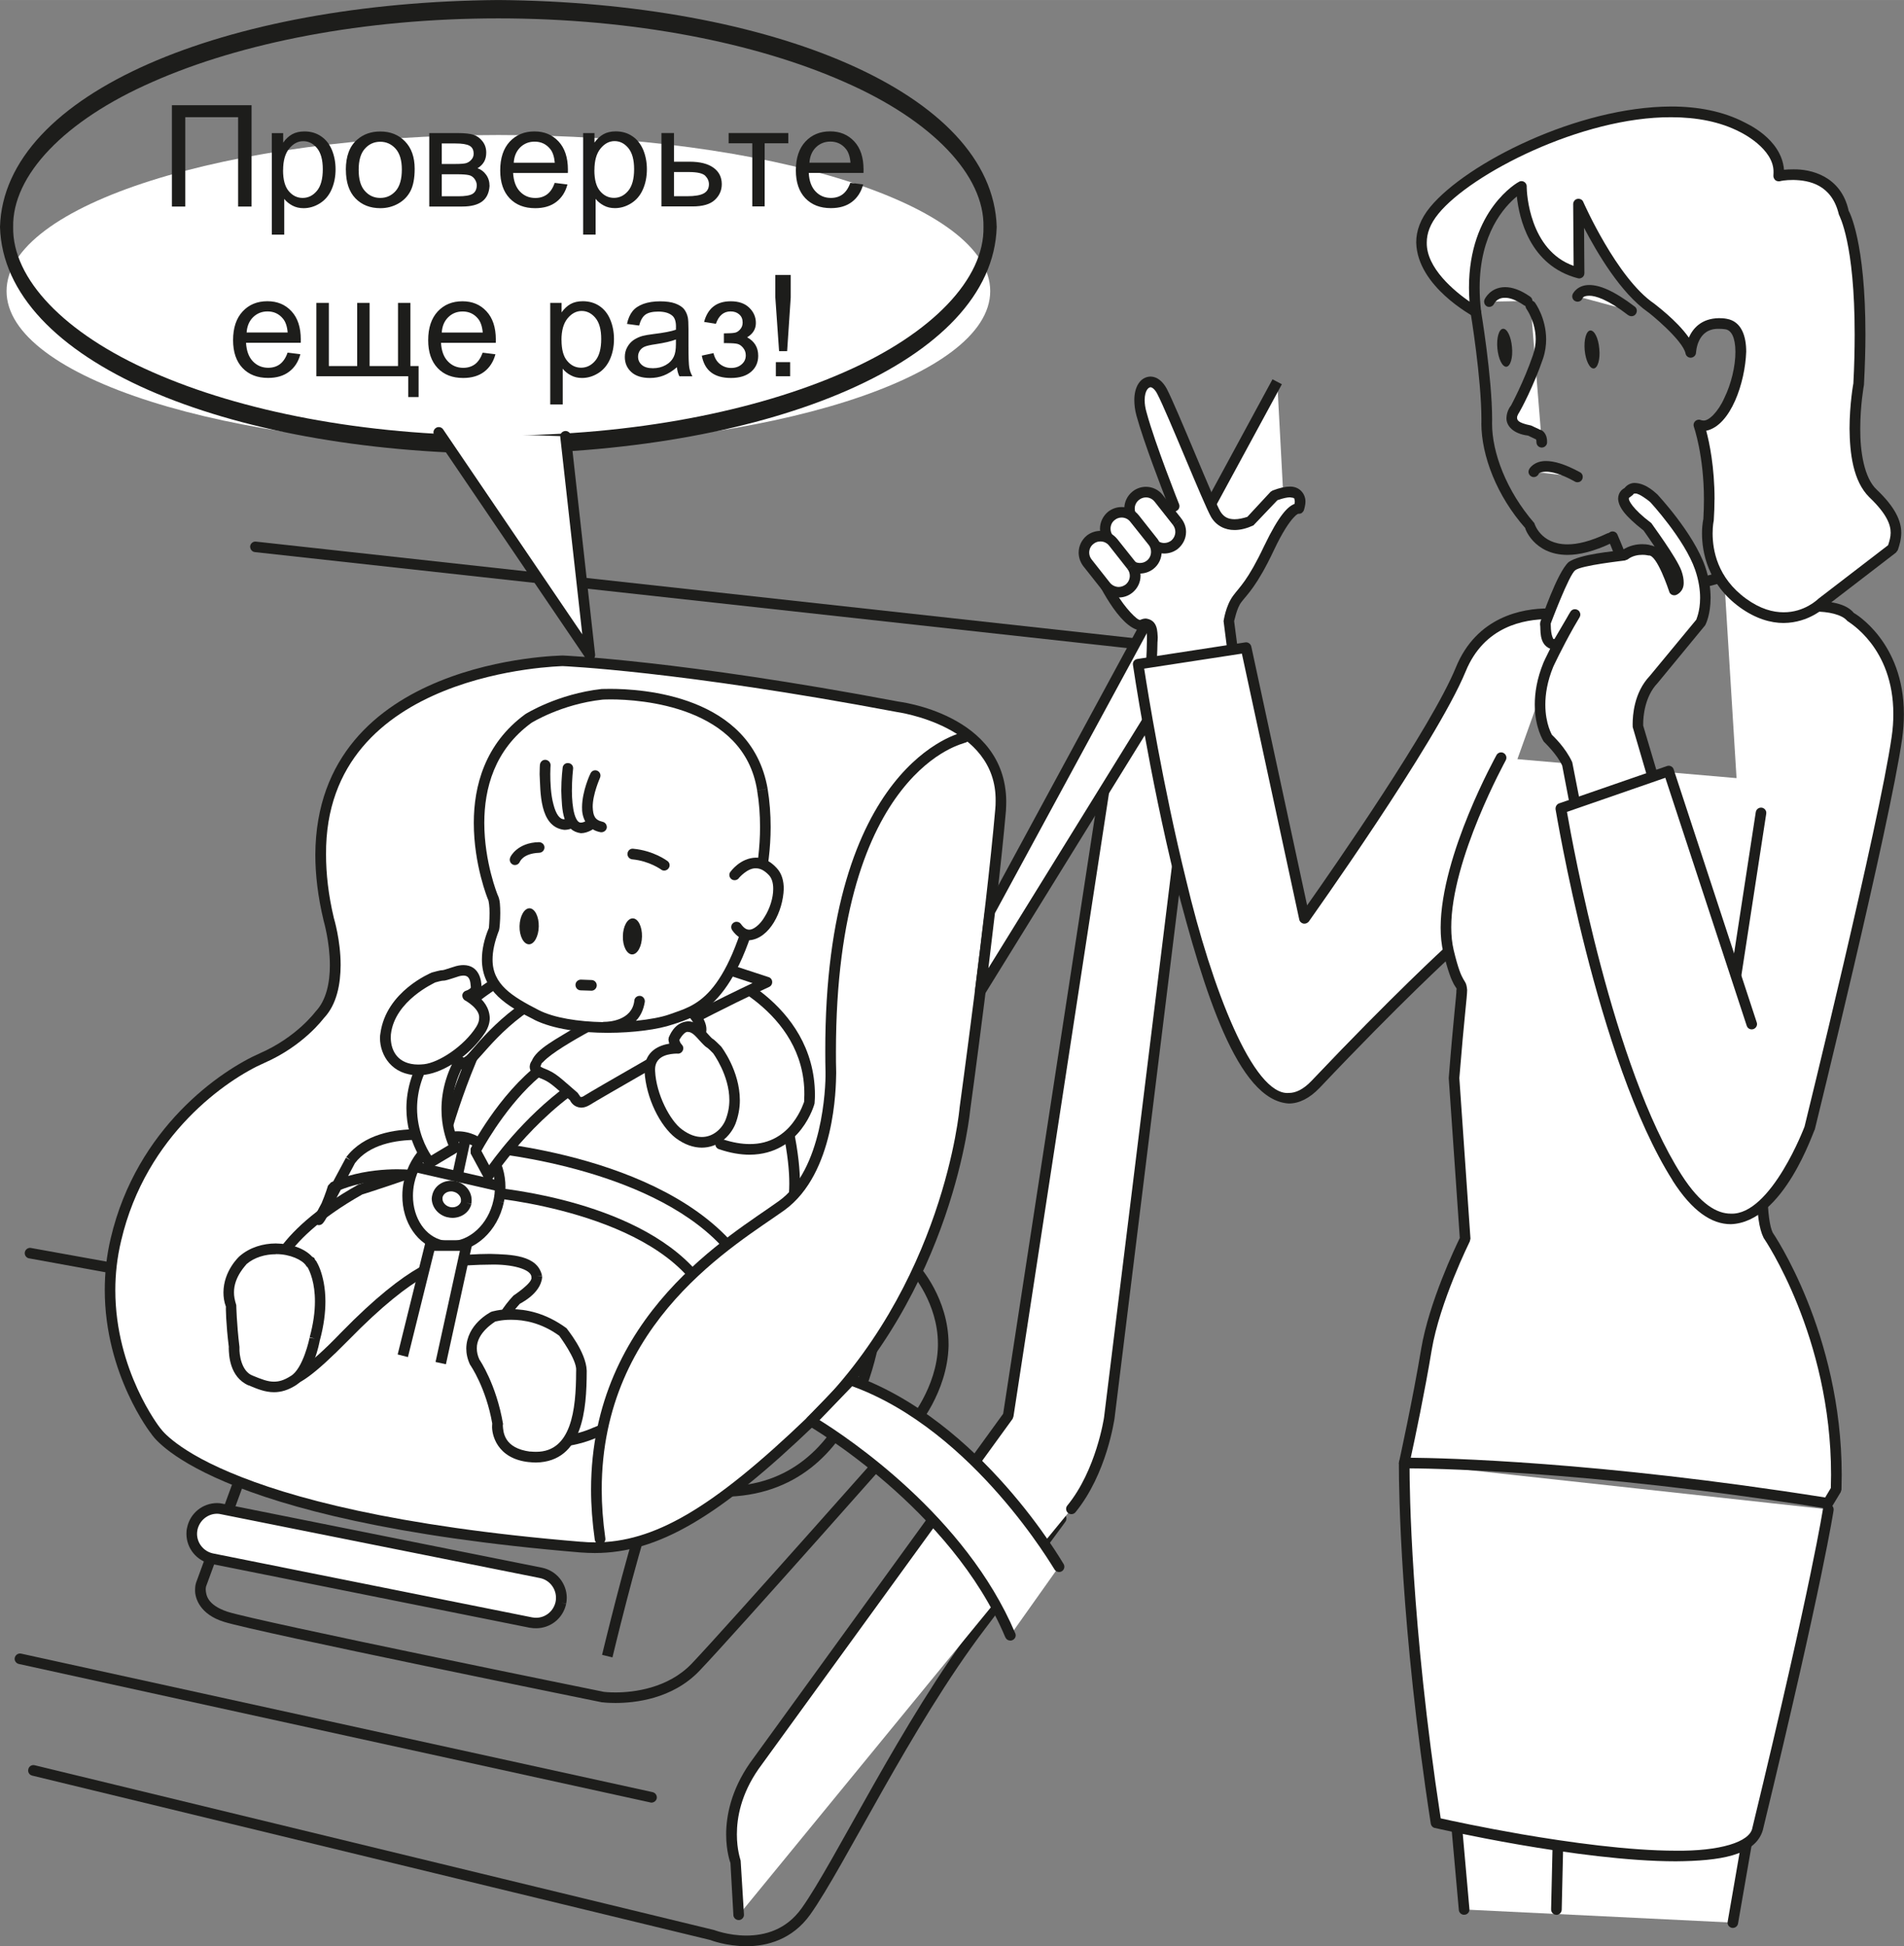 <?xml version="1.0" encoding="UTF-8"?>
<!DOCTYPE svg PUBLIC "-//W3C//DTD SVG 1.1//EN" "http://www.w3.org/Graphics/SVG/1.1/DTD/svg11.dtd">
<!-- Creator: CorelDRAW 2018 (64-Bit) -->
<svg xmlns="http://www.w3.org/2000/svg" xml:space="preserve" width="18.978mm" height="19.398mm" version="1.1" style="shape-rendering:geometricPrecision; text-rendering:geometricPrecision; image-rendering:optimizeQuality; fill-rule:evenodd; clip-rule:evenodd"
viewBox="0 0 333.86 341.24"
 xmlns:xlink="http://www.w3.org/1999/xlink">
 <rect x="0" y="0" width="333.86" height="341.24" fill="#808080" stroke="none"/>
 <defs>
  <style type="text/css">
   <![CDATA[
    .fil2 {fill:none;fill-rule:nonzero}
    .fil3 {fill:#1D1D1B;fill-rule:nonzero}
    .fil0 {fill:#1D1D1B;fill-rule:nonzero}
    .fil1 {fill:white;fill-rule:nonzero}
   ]]>
  </style>
 </defs>
 <g id="Слой_x0020_1">
  <path class="fil0" d="M130.88 341.24c-3.59,-0.01 -6.34,-1.08 -6.26,-1.07l-118.99 -28.85 0.01 0c-0.51,-0.12 -0.81,-0.63 -0.67,-1.13 0.11,-0.5 0.61,-0.81 1.12,-0.68l119.09 28.88c0.01,-0.01 2.47,0.98 5.7,0.98 3.2,-0.01 6.93,-0.96 9.67,-4.77 5.79,-8.09 17.61,-32.9 30.66,-50.08 12.95,-17.07 14.08,-18.77 14.09,-18.79 0.27,-0.42 0.84,-0.55 1.29,-0.27 0.42,0.29 0.53,0.86 0.26,1.3 -0.04,0.06 -1.21,1.81 -14.18,18.9 -12.89,16.96 -24.61,41.62 -30.6,50.03 -3.15,4.4 -7.59,5.55 -11.16,5.55l-0.04 0z"/>
  <path class="fil1" d="M129.54 335.75l-0.59 -9.43c0,0 -2.9,-7.69 3.31,-16.63l44.54 -61.44 19.9 -129.8c0,0 2.93,-6.57 9.42,-4.81 6.47,1.75 4.88,1.27 1.18,31.32 -3.66,30.04 -12.79,103.72 -12.79,103.72 0,0 -1.32,9.42 -6.64,15.9l-58.32 71.18z"/>
  <path class="fil0" d="M128.6 335.81l-0.52 -9.17c-0.02,-0.06 -0.75,-1.98 -0.75,-5 0,-3.23 0.84,-7.72 4.16,-12.51l44.41 -61.25 19.94 -129.82c0.07,-0.05 2.41,-5.59 8.12,-5.67 0.73,0 1.55,0.1 2.37,0.34 3.08,0.61 5.3,1.78 5.12,5.72 0,3.97 -1.37,11.28 -3.25,26.59 -3.69,30.04 -12.78,103.72 -12.78,103.73 -0.04,0.08 -1.31,9.6 -6.84,16.38 -0.33,0.4 -0.91,0.44 -1.31,0.12 -0.38,-0.32 -0.45,-0.91 -0.12,-1.3 5.09,-6.21 6.44,-15.45 6.44,-15.45 0,-0.1 9.1,-73.68 12.77,-103.71 1.88,-15.33 3.23,-22.78 3.23,-26.38 -0.19,-3.36 -0.43,-2.84 -3.74,-3.93 -0.69,-0.21 -1.32,-0.27 -1.89,-0.27 -2.1,-0.05 -3.71,1.06 -4.77,2.15 -1.03,1.1 -1.56,2.18 -1.59,2.19l-19.89 129.78 -0.15 0.42 -44.56 61.41c-3.08,4.45 -3.79,8.52 -3.79,11.43 0,2.71 0.6,4.35 0.66,4.62l0.58 9.42c0.05,0.52 -0.37,0.98 -0.86,1l-0.08 0c-0.48,0 -0.89,-0.39 -0.92,-0.87z"/>
  <line class="fil2" x1="3.51" y1="290.84" x2="114.24" y2= "315.12" />
  <path class="fil0" d="M114.04 316.03l-110.74 -24.28c-0.49,-0.11 -0.83,-0.61 -0.71,-1.1 0.12,-0.5 0.62,-0.83 1.13,-0.71l110.7 24.28c0.52,0.12 0.83,0.61 0.74,1.11 -0.11,0.43 -0.49,0.73 -0.94,0.73 -0.05,0 -0.11,-0.01 -0.18,-0.02z"/>
  <line class="fil2" x1="5.28" y1="219.73" x2="25.21" y2= "223.34" />
  <path class="fil0" d="M25.03 224.26l-19.93 -3.63c-0.49,-0.07 -0.84,-0.57 -0.75,-1.07 0.1,-0.51 0.6,-0.85 1.08,-0.75l19.94 3.6c0.5,0.11 0.83,0.59 0.75,1.09 -0.09,0.45 -0.47,0.76 -0.93,0.76 0,0 -0.11,0 -0.17,-0.01z"/>
  <line class="fil2" x1="44.8" y1="95.89" x2="204.93" y2= "113.5" />
  <path class="fil0" d="M204.83 114.42l-160.14 -17.62c-0.5,-0.06 -0.85,-0.51 -0.83,-1.03 0.07,-0.5 0.53,-0.88 1.03,-0.81l160.13 17.61c0.5,0.07 0.88,0.51 0.83,1.03 -0.06,0.47 -0.45,0.83 -0.9,0.83l-0.12 -0.01z"/>
  <path class="fil0" d="M105.58 298.48c-0.05,-0.01 -60.62,-12.31 -66.31,-14.12 -4.16,-1.28 -5.13,-4.11 -5.06,-5.65 0,-0.65 0.13,-1.09 0.17,-1.21l6.45 -17.59 1.76 0.65 -6.44 17.55c0.01,0.01 -0.08,0.19 -0.08,0.6 0.07,0.96 0.26,2.67 3.78,3.87 5.34,1.73 66.04,14.06 66.04,14.06 0,0 0.74,0.1 2,0.1 3.15,0.01 9.22,-0.69 13.38,-5.03 6.18,-6.49 37.94,-42.38 37.97,-42.41 -0.02,-0.04 5.09,-6 5.22,-13.31l0 -0.37c0.01,-7.14 -4.64,-12.41 -4.58,-12.32 0,0 -0.3,-0.23 -0.7,-0.47 -0.4,-0.24 -0.91,-0.49 -1.27,-0.46 -0.24,0 -0.38,0.04 -0.53,0.18 -1.12,0.71 -2.34,3.51 -2.34,5.83 -0.07,2.54 -2.28,33.88 -28.27,34.06 -1.08,0 -2.19,-0.04 -3.46,-0.18 0,0.01 -0.94,-0.2 -2.26,-0.2 -2.47,0.02 -5.77,0.65 -7.09,4.39 -2.32,6.49 -6.57,24.12 -6.57,24.15l-1.82 -0.45c0.01,-0.02 4.24,-17.64 6.62,-24.33 1.69,-4.79 6.16,-5.67 8.86,-5.63 1.53,0 2.62,0.24 2.54,0.24 1.09,0.12 2.15,0.17 3.18,0.17 23.95,0.18 26.36,-29.81 26.4,-32.27 0.11,-2.84 1.21,-5.88 3.09,-7.3 0.52,-0.4 1.12,-0.52 1.65,-0.52 1.79,0.05 3.14,1.35 3.27,1.46 0.06,0.08 5.13,5.69 5.15,13.64l0 0.39c-0.2,8.17 -5.63,14.45 -5.7,14.52 0,0.01 -31.74,35.9 -38.01,42.46 -4.75,4.95 -11.34,5.61 -14.73,5.61 -1.36,0 -2.2,-0.11 -2.3,-0.12z"/>
  <path class="fil0" d="M25.6 246.65c-0.01,-0.17 -0.04,-0.35 -0.04,-0.55 0.14,-3.93 4.98,-9.26 4.97,-9.33 7.2,-9.17 32.43,-18.91 41.23,-22.09 5.47,-1.97 10.61,-2.63 10.61,-2.63 0.56,-0.07 1.03,0.29 1.08,0.81 0.08,0.5 -0.29,0.97 -0.79,1.03 -0.01,0.02 -5.01,0.65 -10.28,2.53 -8.63,3.05 -33.99,13.14 -40.41,21.53 0,0.02 -4.67,5.67 -4.54,8.16 0,0.07 0,0.16 0.01,0.25l0.01 0c0.09,0.5 -0.27,0.98 -0.78,1.07 -0.05,0.01 -0.11,0.01 -0.16,0.01 -0.46,0 -0.83,-0.33 -0.92,-0.79z"/>
  <path class="fil1" d="M98.34 281.02c-0.48,2.4 -2.81,3.95 -5.21,3.47l-55.94 -11.2c-2.41,-0.48 -3.96,-2.82 -3.48,-5.22 0.47,-2.41 2.81,-3.96 5.21,-3.48l55.93 11.21c2.4,0.48 3.95,2.82 3.48,5.23z"/>
  <path class="fil0" d="M34.62 268.28c-0.04,0.19 -0.07,0.42 -0.07,0.66 0,1.63 1.17,3.09 2.81,3.43l55.93 11.21c0.26,0.04 0.5,0.07 0.71,0.07 1.63,0 3.06,-1.14 3.42,-2.79 0.06,-0.28 0.07,-0.51 0.07,-0.71 0,-1.65 -1.15,-3.13 -2.8,-3.46l-55.97 -11.2c-0.21,-0.05 -0.43,-0.08 -0.65,-0.08 -1.64,0 -3.1,1.17 -3.46,2.87zm58.32 17.13l-55.94 -11.22c-2.53,-0.51 -4.31,-2.74 -4.31,-5.25 0,-0.34 0.02,-0.73 0.11,-1.06 0.51,-2.57 2.75,-4.34 5.28,-4.34 0.32,0 0.68,0.04 1.06,0.13l55.9 11.2c2.56,0.53 4.34,2.78 4.34,5.28 0,0.35 -0.04,0.69 -0.1,1.02l-0.91 -0.15 0.9 0.19c-0.53,2.53 -2.74,4.28 -5.26,4.28 -0.34,0 -0.71,-0.02 -1.07,-0.09z"/>
  <path class="fil1" d="M101.88 271.26c11.57,0.96 22.26,-4.73 40.34,-22.09 24.21,-23.24 26.99,-54.84 26.99,-54.84 0,0 4.59,-33.52 6.23,-52.32 1.36,-15.73 -18.1,-18.11 -18.1,-18.11 -38.24,-7.22 -58.7,-8.05 -58.7,-8.05 0,0 -51.59,0.63 -40.98,45.37 0,0 3.41,11.47 -1.64,16.74 0,0 -3.38,4.63 -10.06,7.56 -6.66,2.91 -21.17,12.79 -25.64,31.76 -4.42,18.99 6.96,33.54 6.96,33.54 0,0 8.85,14.97 74.6,20.44z"/>
  <path class="fil1" d="M94.13 223.79c0.27,2.02 -3.66,4.21 -3.66,4.21 -9.24,10.09 -0.75,22.84 -0.75,22.84 6.76,4.18 14.56,0.38 14.56,0.38 24.39,-9.49 34.64,-39.92 34.64,-39.92 0,0 2.79,-6.94 -5.82,-30.32 -8.4,-22.87 -37.73,-17.67 -44.8,-6.3 -7.09,11.38 -10.82,26.35 -10.82,26.35 0,0 -1.41,2.88 -3.09,3.67 -1.67,0.81 -11.29,3.93 -11.29,3.93 -16.38,9.21 -16.02,17.32 -16.02,17.32 0,0 -4.13,8.25 2.38,14.58 0,0 -1.23,6.4 11.04,-6.23 12.3,-12.6 17.73,-13.32 19.8,-13.27 2.07,0.03 13.3,-1.4 13.83,2.77z"/>
  <path class="fil0" d="M96.89 251.86c3.89,0.01 6.96,-1.48 7.05,-1.51 23.86,-9.22 34.11,-39.28 34.11,-39.38 -0.04,-0.03 0.35,-0.84 0.35,-3.45 0.01,-4.08 -0.99,-12.1 -6.17,-26.21 -4.16,-11.24 -13.34,-15.37 -22.5,-15.41 -8.84,-0.01 -17.48,4.07 -20.67,9.28 -6.98,11.19 -10.67,26.04 -10.74,26.26 -0.09,0.06 -1.37,2.99 -3.54,4.08 -1.84,0.89 -11.37,3.97 -11.24,3.9 -15.48,8.75 -15.53,16.19 -15.55,16.47l-0.05 0 -0.05 0.45c0.02,0.03 -1.2,2.41 -1.19,5.56 0,2.48 0.71,5.34 3.38,7.96l0.26 0.85c0,0 -0.01,0.1 -0.01,0.23 0.04,0.27 0,0.25 0.04,0.27 0.55,0.1 3.46,-1.32 9.45,-7.58 12.03,-12.32 17.72,-13.55 20.29,-13.56 0,0 0.12,0 0.17,0.01l0.07 -0.01c0.81,0.01 3.1,-0.22 5.57,-0.22 3.7,0.11 8.32,0.18 9.12,3.81l-0.91 0.13 0.91 -0.09c0.01,0.1 0.02,0.19 0.02,0.28 -0.28,2.99 -4.13,4.68 -3.93,4.64 -3.08,3.37 -4.05,6.99 -4.06,10.35 -0.01,5.96 3.2,11.02 3.13,11.08 2.21,1.37 4.55,1.81 6.67,1.81zm-7.96 -0.5c-0.04,-0.09 -3.69,-5.54 -3.72,-12.39 -0.01,-3.72 1.16,-7.88 4.81,-11.8 0,-0.01 3.43,-2.25 3.16,-3.2l0 -0.07c0,-1.38 -3.51,-2.29 -7.26,-2.17 -2.36,0 -4.58,0.2 -5.57,0.21 0,0 -0.07,0 -0.18,-0.01l-0.06 0c-1.82,0 -7.04,0.8 -18.97,13.01 -6.2,6.29 -8.82,8.01 -10.77,8.12 -1.58,-0.01 -1.89,-1.6 -1.89,-2.12l0 -0.08c-2.81,-2.92 -3.65,-6.23 -3.64,-8.97 0,-3.07 0.98,-5.46 1.3,-6.17 0.05,-1.49 1.25,-9.4 16.66,-18.01 0.01,-0.01 9.68,-3.15 11.2,-3.88 1.17,-0.47 2.66,-3.2 2.59,-3.06 0.01,-0.03 3.72,-15.05 10.89,-26.61 3.79,-5.99 12.9,-10.11 22.26,-10.13 9.69,-0.03 19.85,4.59 24.26,16.61 5.22,14.24 6.27,22.47 6.27,26.85 0,2.83 -0.45,4.01 -0.47,4.1 -0.07,0.07 -10.26,30.71 -35.13,40.46 -0.07,0.01 -3.42,1.66 -7.78,1.68 -2.39,0 -5.08,-0.51 -7.96,-2.38z"/>
  <path class="fil1" d="M125.13 170.19c0,0 17.76,6.4 16.81,23.03 0,0 -3.16,11.59 -15.57,7.38l-1.24 -30.41z"/>
  <path class="fil0" d="M126.06 201.49c-0.48,-0.16 -0.75,-0.68 -0.58,-1.17 0.19,-0.51 0.71,-0.76 1.2,-0.58 1.82,0.6 3.4,0.85 4.77,0.85 3.69,0.03 6.11,-1.82 7.55,-3.7 1.48,-1.91 2.01,-3.8 2,-3.7 0.01,-0.45 0.04,-0.85 0.04,-1.25 0.12,-14.89 -16.2,-20.84 -16.24,-20.85l0.01 0c-0.5,-0.19 -0.72,-0.72 -0.56,-1.21 0.16,-0.48 0.7,-0.72 1.19,-0.56 0.04,0.05 17.37,6.17 17.46,22.62 0,0.45 -0.02,0.88 -0.07,1.53 0,0.07 -2.38,8.93 -11.37,8.99 -1.61,0 -3.41,-0.29 -5.38,-0.97z"/>
  <path class="fil1" d="M61.46 203.42c5.04,-6.62 17.16,-4 17.16,-4l-6.39 6.65c0,0 -7.27,-0.89 -13.84,2.08 0,0 -1.35,4.31 -2.49,5.7l5.56 -10.44z"/>
  <path class="fil0" d="M61.04 206.19c3.28,-0.96 6.42,-1.17 8.56,-1.18 1.02,0 1.82,0.04 2.29,0.09l4.8 -5.03c-0.92,-0.12 -2.17,-0.22 -3.56,-0.21 -3.74,-0.01 -8.42,0.81 -10.89,4.08l-1.2 2.26zm-5.68 8.44c-0.4,-0.27 -0.52,-0.8 -0.28,-1.21l1.31 -2.46c0.63,-1.49 1.14,-3.07 1.13,-3.09l0.51 -0.55c0.12,-0.07 0.27,-0.14 0.41,-0.2l2.22 -4.14 0.79 0.45 -0.73 -0.56c3.12,-4.07 8.44,-4.87 12.41,-4.88 3.2,0.01 5.62,0.55 5.62,0.55 0.37,0.05 0.64,0.3 0.74,0.63 0.08,0.33 0.02,0.68 -0.22,0.92l-6.37 6.64 -0.78 0.28c0,0 -0.94,-0.12 -2.52,-0.12 -2.42,-0.01 -6.21,0.27 -9.84,1.71l-1.64 3.09c-0.43,1.04 -0.95,2.11 -1.5,2.78 -0.17,0.2 -0.44,0.34 -0.73,0.34 -0.15,0 -0.37,-0.06 -0.52,-0.17z"/>
  <path class="fil1" d="M128.2 236.8l-4 -9.43c-8.53,-16.02 -38.53,-18.35 -38.53,-18.35l-1.42 -8.02c0,0 34.38,2.49 46.14,20.92l2.64 6.59 -4.83 8.29z"/>
  <g>
   <path class="fil0" d="M125.05 227.02l3.27 7.71 3.67 -6.3 -2.41 -6c-10,-15.89 -38.05,-19.73 -44.21,-20.37l1.08 6.13c4.63,0.5 30.32,3.59 38.6,18.84zm3.14 9.78l0.87 -0.36 -0.87 0.36zm-4.82 -8.98c-8,-15.36 -37.71,-17.87 -37.76,-17.86l-0.75 -0.06 -1.74 -9.9 1.2 0.07c0.07,0.08 34.57,2.35 46.89,21.49l2.85 7.02 -5.05 8.68 -0.96 1.61 -4.69 -11.05z"/>
  </g>
  <path class="fil1" d="M92.87 255.42c8.4,0.96 9.13,-8.2 9.09,-15.2 -0.01,-2.61 -3.36,-6.79 -3.36,-6.79 -6.19,-4.49 -12.21,-2.56 -12.21,-2.56 0,0 -5.45,2.95 -3.13,7.99 0,0 2.87,4.15 4,10.64 0,0 -0.71,5.19 5.6,5.91z"/>
  <path class="fil0" d="M92.76 256.34l0.12 -0.91 0.09 -0.93c0.4,0.04 0.73,0.05 1.07,0.05 6.12,-0.01 6.97,-7.31 6.98,-14.01 0,-0.12 0,-0.27 0.01,-0.3 0.11,-1.89 -2.92,-5.96 -2.97,-6.04 -3.15,-2.29 -6.21,-2.8 -8.39,-2.8 -0.89,-0.01 -1.6,0.08 -2.08,0.16 -0.4,0.07 -0.67,0.14 -0.75,0.15 -0.01,0.04 -3.29,1.91 -3.23,4.72 0,0.62 0.14,1.27 0.45,1.94 0.04,0.05 2.96,4.31 4.15,11.31 0,0 -0.04,0.09 -0.04,0.3 0.09,1.09 0.16,3.93 4.8,4.54l-0.09 0.93 -0.12 0.91c-5.71,-0.6 -6.56,-4.96 -6.47,-6.38 0,-0.22 0.01,-0.39 0.02,-0.41 -1.09,-6.24 -3.78,-10.15 -3.89,-10.3 -0.47,-0.99 -0.66,-1.96 -0.66,-2.84 0.07,-4.24 4.14,-6.29 4.36,-6.42 0.05,-0.03 1.42,-0.46 3.54,-0.47 2.47,0 5.96,0.61 9.68,3.34 0.01,0.07 3.42,4.11 3.54,7.43l0 0.23c-0.02,6.5 -0.65,15.71 -8.86,15.89 -0.39,0 -0.84,-0.02 -1.27,-0.08z"/>
  <path class="fil1" d="M55.19 234.71c2.86,-10.38 -1.76,-14.75 -0.78,-13.31 -1.72,-2.54 -8.02,-3.66 -11.8,-0.44 0,0 -3.69,3.48 -2.11,7.88 0,0 0.05,3.14 0.56,7.24 0,0 -0.3,4.67 2.89,5.98 2.7,1.1 4.62,1.83 7.5,0.02 2.76,-1.74 3.75,-7.37 3.75,-7.37z"/>
  <path class="fil0" d="M48.36 219.91c-1.83,0 -3.74,0.53 -5.13,1.73 0.04,0.04 -2.24,2.18 -2.2,4.98 0,0.61 0.09,1.23 0.4,2.22 0,0.01 0.05,3.1 0.56,7.33l0 0.21c-0.05,1 0.3,4.08 2.33,4.82 1.5,0.62 2.64,1.07 3.74,1.05 0.85,0 1.72,-0.23 2.87,-0.96 2.22,-1.24 3.36,-6.71 3.35,-6.75l0.94 0.17 -0.92 -0.25c0.67,-2.46 0.92,-4.54 0.92,-6.26 0.02,-3.22 -0.86,-5.26 -1.29,-6.01 -0.1,-0.07 -0.2,-0.14 -0.26,-0.26l0 -0.02c-0.66,-1.02 -2.84,-2.02 -5.2,-2.02l-0.1 0zm-4.78 23c-3.36,-1.48 -3.44,-5.41 -3.47,-6.54 0,-0.09 0,-0.18 0.01,-0.23 -0.5,-3.98 -0.55,-7.05 -0.5,-7.01 -0.33,-0.87 -0.44,-1.74 -0.44,-2.53 0.02,-3.78 2.72,-6.25 2.83,-6.35 1.82,-1.58 4.17,-2.23 6.35,-2.23 2.58,0.03 5.02,0.83 6.39,2.34 0.65,0.28 0.26,0.39 0.68,0.72 0.19,0.34 0.46,0.82 0.7,1.48 0.47,1.28 0.93,3.16 0.93,5.64 0,1.89 -0.26,4.15 -0.96,6.75l-0.01 0c-0.14,0.69 -1.04,5.83 -4.18,7.91 -1.35,0.87 -2.63,1.24 -3.85,1.24 -1.58,0 -2.93,-0.56 -4.48,-1.21z"/>
  <path class="fil1" d="M87.45 210.64c-1.15,5.22 -5.56,8.69 -9.92,7.76 -4.32,-0.94 -6.91,-5.95 -5.76,-11.2 1.12,-5.23 5.56,-8.7 9.89,-7.76 4.36,0.96 6.94,5.95 5.79,11.2z"/>
  <path class="fil0" d="M72.65 207.41c-0.16,0.75 -0.24,1.51 -0.24,2.27 0,3.93 2.21,7.16 5.3,7.81 0.42,0.09 0.84,0.13 1.27,0.13 3.28,0.01 6.62,-2.87 7.55,-7.19l0 0.01c0.18,-0.79 0.24,-1.54 0.24,-2.29 -0.01,-3.92 -2.2,-7.12 -5.31,-7.79 -0.41,-0.09 -0.83,-0.13 -1.22,-0.13l-0.07 0c-3.26,0 -6.59,2.9 -7.52,7.19zm4.69 11.89c-4.18,-0.93 -6.81,-5.04 -6.79,-9.63 0,-0.87 0.08,-1.77 0.29,-2.66 1.1,-5 5,-8.64 9.4,-8.66 0.53,0 1.07,0.06 1.61,0.18 4.17,0.94 6.78,5.05 6.78,9.61 0,0.89 -0.08,1.78 -0.29,2.67l-0.88 -0.17 0.88 0.19c-1.08,5 -4.97,8.61 -9.36,8.64 -0.55,0 -1.1,-0.05 -1.64,-0.17z"/>
  <line class="fil2" x1="72.91" y1="204.6" x2="87.66" y2= "207.99" />
  <polygon class="fil0" points="72.69,205.51 73.1,203.69 87.85,207.07 87.45,208.89 "/>
  <line class="fil2" x1="81.66" y1="199.45" x2="80.23" y2= "206.17" />
  <polygon class="fil0" points="79.29,205.97 80.75,199.26 82.57,199.65 81.12,206.36 "/>
  <path class="fil1" d="M83.35 201.8l2.32 4.29c0,0 6.86,-10.63 17.52,-17.19 15.87,-9.74 31.3,-16.71 31.3,-16.71l-9.66 -3.15c0,0 -20.62,11.29 -29.6,18.07 -7.06,5.32 -11.88,14.68 -11.88,14.68z"/>
  <path class="fil0" d="M85.76 204.31c2.2,-3.04 8.29,-10.88 16.94,-16.18 12.4,-7.62 24.46,-13.51 29.25,-15.76l-7.01 -2.32c-2.73,1.51 -20.94,11.63 -29.15,17.81 -5.94,4.48 -10.35,12.05 -11.38,13.93l1.36 2.52zm-0.13 2.72c-0.33,-0.01 -0.63,-0.21 -0.78,-0.5l-2.32 -4.28 -0.01 -0.87c0.02,-0.04 4.85,-9.48 12.16,-15.01 9.07,-6.86 29.67,-18.13 29.7,-18.14l0.71 -0.08 9.68 3.17c0.37,0.11 0.62,0.44 0.63,0.83 0.02,0.39 -0.19,0.74 -0.55,0.9 -0.04,0.02 -15.36,6.95 -31.18,16.65 -10.47,6.42 -17.23,16.87 -17.25,16.9 -0.17,0.26 -0.47,0.43 -0.79,0.43l-0.02 0z"/>
  <path class="fil1" d="M100.68 192.3c0,0 0.52,1.69 2.24,0.62 1.71,-1.1 19.24,-11.1 19.24,-11.1 0,0 1.91,-0.89 -0.3,-3.76 -2.19,-2.87 -6.51,-3.51 -9.73,-2.46 -3.23,1.06 -18.05,8.66 -18.1,10.91 0,0 -0.92,0.93 1.06,1.68 1.95,0.75 2.45,1.41 5.6,4.11z"/>
  <path class="fil0" d="M101.59 192.03c0,0 0.18,0.35 0.29,0.32 0.06,0 0.26,-0.02 0.55,-0.22 1.78,-1.14 19.25,-11.1 19.34,-11.14 -0.01,-0.04 0.24,-0.06 0.22,-0.52 0,-0.28 -0.15,-0.9 -0.88,-1.84 -1.31,-1.73 -3.62,-2.58 -5.93,-2.58 -0.96,0 -1.93,0.15 -2.76,0.43 -2.58,0.83 -14.52,6.89 -17.07,9.61 -0.38,0.34 -0.43,0.4 -0.4,0.43l-0.19 0.47c0.09,0.07 0.28,0.2 0.64,0.34 2.15,0.81 2.8,1.64 5.88,4.27l-0.61 0.7 0.61 -0.7 0.3 0.43zm-1.68 0.84c-3.06,-2.63 -3.42,-3.14 -5.17,-3.82 -1.15,-0.4 -1.86,-1.14 -1.86,-2.02 0.02,-0.53 0.24,-0.85 0.37,-1.04 0.87,-2.12 4.31,-3.81 8.19,-6.19 4.16,-2.34 8.63,-4.49 10.39,-5.08 1.07,-0.37 2.21,-0.52 3.37,-0.52 2.75,0 5.62,0.98 7.42,3.31 0.86,1.15 1.25,2.11 1.25,2.97 0,1.55 -1.19,2.15 -1.23,2.16 0,0.01 -17.55,10.02 -19.2,11.08 -0.51,0.31 -1.03,0.49 -1.54,0.49 -1.23,-0.07 -1.76,-0.89 -1.97,-1.33z"/>
  <path class="fil1" d="M128.06 196.74c-1.17,2.84 -4.78,5.24 -9.05,2.02 -2.4,-1.8 -4.81,-6.55 -5.05,-10.94 -0.25,-4.33 4.93,-4 4.93,-4 -0.71,-0.78 -0.75,-1.63 -0.75,-1.63 0,0 1.75,-4.24 4.7,-0.93 2.39,2.66 0.79,0.68 2.87,2.77 0,0 4.92,6.5 2.35,12.7z"/>
  <path class="fil0" d="M114.87 187.55l0 0.23c0.19,4.08 2.63,8.73 4.7,10.24 1.33,0.99 2.48,1.33 3.49,1.33 1.92,0.01 3.48,-1.37 4.15,-2.96 0.46,-1.17 0.68,-2.34 0.68,-3.49 0.02,-4.34 -2.84,-8.22 -2.84,-8.22 -1.83,-1.89 -0.46,-0.1 -2.9,-2.81 -0.74,-0.81 -1.22,-0.94 -1.5,-0.94 -0.56,-0.14 -1.26,0.93 -1.52,1.38 0.02,0.2 0.12,0.53 0.44,0.87 0.27,0.3 0.33,0.71 0.12,1.07 -0.18,0.34 -0.56,0.55 -0.96,0.48l-0.12 0c-1,0.04 -3.75,0.21 -3.75,2.8zm3.59 11.97c-2.71,-2.11 -5.15,-6.93 -5.44,-11.62 -0.01,-0.11 -0.01,-0.22 -0.01,-0.35 0.07,-3.31 2.64,-4.28 4.34,-4.56 -0.12,-0.41 -0.14,-0.7 -0.14,-0.75l0.07 -0.4c0.08,-0.01 0.83,-2.61 3.37,-2.77 0.96,0 1.95,0.52 2.88,1.58 2.33,2.58 0.52,0.44 2.92,2.84 0.04,0.06 3.27,4.23 3.28,9.42 0,1.36 -0.25,2.79 -0.79,4.18 -0.91,2.17 -3.02,4.12 -5.88,4.13 -1.46,0 -3.04,-0.53 -4.6,-1.7z"/>
  <path class="fil1" d="M98.39 166.81l11 -0.48c0,0 -20.86,8.04 -27.43,17.5 -6.62,9.46 -2.1,17.35 -2.1,17.35l-4.51 2.68c0,0 -7.47,-9.02 0.57,-20.14 5.9,-8.19 14.08,-12.07 22.46,-16.91z"/>
  <path class="fil0" d="M76.68 184.25c-2.71,3.75 -3.53,7.16 -3.55,10.06 0,4.03 1.63,7.04 2.47,8.3l3.03 -1.81c-0.48,-1.15 -1.22,-3.37 -1.22,-6.32 0,-3.12 0.86,-7.04 3.78,-11.18 4.88,-6.93 16.56,-12.87 23.13,-15.83l-5.65 0.25c-8.38,4.79 -16.3,8.63 -21.99,16.52zm-2.04 20.2c-0.07,-0.09 -3.37,-4.06 -3.38,-10.13 0,-3.26 0.98,-7.12 3.9,-11.16 6.07,-8.4 14.42,-12.33 22.75,-17.15l0.43 -0.12 11.01 -0.47c0.44,-0.02 0.84,0.29 0.94,0.74 0.12,0.43 -0.14,0.89 -0.57,1.04 -0.01,0.04 -20.8,8.12 -27.01,17.18 -2.7,3.84 -3.45,7.35 -3.46,10.12 0,3.82 1.4,6.22 1.4,6.22 0.26,0.46 0.09,1.01 -0.35,1.26l-4.49 2.69c-0.14,0.1 -0.3,0.14 -0.47,0.14 -0.27,0 -0.53,-0.12 -0.71,-0.34z"/>
  <path class="fil1" d="M73.43 186.76c0,0 2.87,-2.63 7.36,-0.56 0,0 -0.3,0.84 1.27,-0.11 1.58,-0.96 5.5,-7.78 15.21,-12.53 0,0 0.73,-1.26 -0.4,-2.14 -1.08,-0.85 -6.47,-0.83 -9.15,0.52 -2.74,1.36 -11.19,7.82 -13.95,12.57 0,0 -1.48,1.93 -0.34,2.25z"/>
  <g>
   <path class="fil0" d="M81.17 185.35c0.05,0.02 0.1,0.05 0.13,0.09 0.07,-0.04 0.16,-0.09 0.26,-0.16 1.05,-0.51 5.38,-7.61 14.97,-12.39 0.02,-0.08 0.02,-0.15 0.02,-0.24 0,-0.18 0,-0.28 -0.26,-0.48 0,-0.1 -1.31,-0.43 -2.76,-0.39 -1.87,-0.01 -4.16,0.34 -5.43,1.01 -2.48,1.2 -11.01,7.76 -13.62,12.26 0.75,-0.32 1.71,-0.57 2.91,-0.57 1.08,0 2.36,0.23 3.77,0.87zm-7.74 1.41l0.25 -0.9 -0.25 0.9zm-1.38 -0.57c0.09,-1.27 0.96,-2.15 0.89,-2.16 3.01,-5.05 11.39,-11.41 14.32,-12.91 1.79,-0.9 4.2,-1.21 6.28,-1.22 1.66,0.05 2.98,0.13 3.91,0.8 0.71,0.53 0.99,1.34 0.97,1.95 -0.01,0.79 -0.32,1.3 -0.33,1.37l-0.43 0.37c-9.55,4.7 -13.07,11.11 -15.16,12.49 -0.65,0.37 -0.99,0.56 -1.55,0.6 -0.37,-0.01 -0.69,-0.28 -0.89,-0.56 -1.02,-0.43 -1.89,-0.58 -2.66,-0.58 -2.15,-0.01 -3.35,1.1 -3.35,1.12l-0.9 0.2c-0.65,-0.13 -1.17,-0.96 -1.11,-1.47z"/>
  </g>
  <path class="fil1" d="M67.63 181.27c-0.39,3.04 1.54,6.92 6.86,6.24 2.99,-0.38 7.45,-3.29 9.82,-6.98 2.35,-3.67 -2.31,-5.94 -2.31,-5.94 1.01,-0.32 1.45,-1.04 1.45,-1.04 0,0 0.6,-4.55 -3.62,-3.14 -3.4,1.13 -1.02,0.2 -3.87,1 0,0 -7.48,3.19 -8.33,9.85z"/>
  <path class="fil0" d="M68.52 182.03c0.05,2.28 1.28,4.58 4.78,4.62 0.31,0 0.68,-0.02 1.06,-0.06 2.56,-0.28 6.96,-3.11 9.15,-6.55 0.39,-0.63 0.51,-1.12 0.51,-1.55 0.14,-1.64 -2.41,-3.05 -2.41,-3.05 -0.35,-0.17 -0.55,-0.52 -0.55,-0.91 0.02,-0.39 0.28,-0.71 0.66,-0.83 0.42,-0.13 0.67,-0.34 0.83,-0.5l0 -0.22c-0.07,-0.94 -0.19,-1.93 -1.27,-1.93 -0.28,0 -0.69,0.06 -1.17,0.24 -3.46,1.14 -1.35,0.27 -3.79,0.96 0,0.04 -7.12,3.14 -7.78,9.12 -0.02,0.22 -0.02,0.43 -0.02,0.65zm-1.89 0c0,-0.3 0.02,-0.61 0.08,-0.89 1.02,-7.34 8.82,-10.53 8.99,-10.62 3.15,-0.87 0.51,0.1 3.82,-0.99 0.65,-0.23 1.25,-0.32 1.77,-0.32 2.8,0.04 3.14,2.81 3.14,3.78 0,0.38 -0.04,0.64 -0.04,0.66l-0.16 0.38c-0.02,0.05 -0.17,0.29 -0.48,0.58 0.94,0.74 2.06,2 2.13,3.87 0,0.8 -0.25,1.68 -0.81,2.56 -2.57,3.92 -7.07,6.92 -10.48,7.39 -0.46,0.06 -0.88,0.09 -1.29,0.09 -4.57,0 -6.66,-3.5 -6.67,-6.49z"/>
  <path class="fil1" d="M133.7 138.42c0.95,5.77 0.55,11.67 -0.66,17.12 -4.62,20.36 -10.89,21.64 -15.31,23.17 -5.1,1.76 -17.51,2.33 -23.65,-0.78 -6.13,-3.1 -11.01,-6.17 -7.4,-15.19 0,0 0.34,-4.34 -0.22,-5.4 0,0 -8.49,-20.63 6.2,-31.36 0,0 5.43,-3.43 12.93,-4.24 0,0 25.08,-1.55 28.1,16.68z"/>
  <path class="fil0" d="M89.93 151.59c-0.47,-0.22 -0.67,-0.76 -0.47,-1.23 0.02,-0.18 1.3,-2.63 5.03,-2.7 0.52,-0.01 0.98,0.39 0.98,0.91 0.01,0.51 -0.41,0.94 -0.92,0.95 -2.91,0.12 -3.38,1.6 -3.41,1.59 -0.14,0.35 -0.5,0.56 -0.83,0.56 -0.15,0 -0.26,-0.02 -0.39,-0.08zm26.01 0.87c-0.01,0.02 -2.04,-1.51 -5.08,-1.79 -0.5,-0.05 -0.89,-0.51 -0.83,-1.02 0.04,-0.52 0.5,-0.91 1,-0.84 3.59,0.33 5.93,2.1 6,2.15 0.43,0.3 0.51,0.89 0.19,1.3 -0.18,0.24 -0.47,0.38 -0.75,0.38 -0.19,0 -0.38,-0.06 -0.55,-0.17zm-12.25 21.24l-1.89 -0.06c-0.51,-0.02 -0.9,-0.45 -0.89,-0.97 0,-0.51 0.45,-0.92 0.96,-0.91l1.88 0.07c0.51,0.02 0.9,0.45 0.89,0.96 -0.02,0.51 -0.44,0.91 -0.91,0.91l-0.04 0zm-10.02 5.08c-4.65,-2.34 -9.15,-4.93 -9.17,-10.54 0,-1.72 0.4,-3.61 1.23,-5.56 0,-0.01 0.11,-1.27 0.11,-2.58 0.02,-1.06 -0.14,-2.25 -0.27,-2.4 -0.03,-0.05 -2.49,-6.05 -2.49,-13.42 0,-6.36 1.88,-13.85 9.05,-19.08 0.07,-0.04 5.62,-3.53 13.38,-4.4 0,0 0.58,-0.02 1.51,-0.02 5.39,0.01 24.69,1.02 27.58,17.5l-0.92 0.15 -0.92 0.15c-2.33,-14.74 -20.39,-15.96 -25.74,-15.95 -0.91,0 -1.39,0.04 -1.39,0.04 -7.21,0.79 -12.45,4.07 -12.46,4.08 -6.49,4.75 -8.24,11.5 -8.25,17.52 0,6.9 2.33,12.61 2.33,12.61 0.47,0.91 0.45,2.02 0.47,3.21 0,1.4 -0.13,2.72 -0.21,3 -0.81,2.06 -1.14,3.74 -1.14,5.14 -0.02,4.38 3.42,6.47 8.11,8.88 2.68,1.37 6.96,2.02 11.19,2.1 0.07,-0.02 0.14,-0.04 0.14,-0.04 0,0 0.14,-0.01 0.24,-0.01 0.65,0 4.82,-0.2 5.18,-3.75 0.04,-0.49 0.52,-0.86 1.03,-0.8 0.48,0.05 0.84,0.51 0.81,1.02 -0.24,1.49 -0.8,2.57 -1.56,3.35 2.38,-0.24 4.49,-0.63 5.89,-1.13 4.35,-1.6 9.98,-2.25 14.7,-22.5 0.73,-3.34 1.17,-6.83 1.17,-10.34 0,-2.14 -0.15,-4.3 -0.51,-6.42l0.92 -0.15 0.92 -0.15c0.37,2.23 0.53,4.48 0.53,6.72 0,3.67 -0.47,7.29 -1.22,10.75 -4.49,20.49 -11.45,22.41 -15.91,23.85 -2.64,0.91 -6.96,1.47 -11.43,1.48 -4.7,-0.01 -9.54,-0.62 -12.91,-2.3z"/>
  <path class="fil1" d="M128.82 153.39c0,0 3.25,-4.24 6.67,-0.61 3.42,3.64 -2.57,15.08 -6.34,9.77l-0.33 -9.16z"/>
  <path class="fil0" d="M100.06 145.32c-0.38,0.13 -0.75,0.18 -1.12,0.18 -4.43,-0.52 -4.15,-6.88 -4.32,-9.76 0,-0.98 0.05,-1.63 0.05,-1.65l0 0.01c0.05,-0.52 0.48,-0.92 0.99,-0.88 0.51,0.04 0.91,0.48 0.88,0.99 0,0 -0.05,0.59 -0.05,1.53 0,1.41 0.08,3.56 0.55,5.28 0.45,1.78 1.14,2.67 1.91,2.62l0.07 0c-0.52,-1.51 -0.54,-3.42 -0.6,-5 0,-2.2 0.24,-4.04 0.24,-4.05 0.06,-0.51 0.52,-0.87 1.03,-0.79 0.52,0.04 0.87,0.52 0.8,1.01 0,0 -0.21,1.77 -0.21,3.83 0,1.43 0.14,3.02 0.45,4.11 0.35,1.16 0.76,1.5 1.13,1.48 0.17,0 0.42,-0.05 0.76,-0.21 -0.42,-0.78 -0.59,-1.67 -0.56,-2.51 0.02,-2.85 1.44,-5.85 1.48,-5.9 0.21,-0.48 0.76,-0.68 1.21,-0.47 0.47,0.22 0.67,0.76 0.45,1.25 0.01,0.01 -1.3,2.89 -1.27,5.12 0.07,1.49 0.34,2.25 1.71,2.57 0.51,0.09 0.83,0.59 0.75,1.1 -0.11,0.49 -0.61,0.81 -1.1,0.73 -0.52,-0.1 -0.97,-0.27 -1.36,-0.51 -0.07,0.04 -0.11,0.08 -0.15,0.12 -0.68,0.37 -1.28,0.56 -1.92,0.57 -0.74,-0.1 -1.33,-0.37 -1.78,-0.78zm28.33 17.77c-0.29,-0.42 -0.22,-0.99 0.23,-1.31 0.41,-0.29 1.01,-0.19 1.3,0.23 0.57,0.8 1.04,0.99 1.45,0.99 0.67,0.04 1.87,-0.8 2.71,-2.26 0.91,-1.44 1.51,-3.33 1.5,-4.89 0.01,-1.07 -0.27,-1.91 -0.76,-2.42 -0.92,-0.96 -1.63,-1.18 -2.28,-1.19 -1.5,-0.06 -2.97,1.7 -2.99,1.71l0.01 0.02c-0.32,0.39 -0.91,0.48 -1.31,0.17 -0.4,-0.32 -0.5,-0.91 -0.15,-1.31 0.05,-0.05 1.68,-2.39 4.44,-2.46 1.17,0 2.47,0.53 3.62,1.79 0.96,1 1.27,2.34 1.27,3.69 -0.13,3.92 -2.47,8.73 -6.06,9.01 -1.14,0 -2.21,-0.64 -2.98,-1.77z"/>
  <path class="fil0" d="M92.73 165.57c0.92,0.03 1.71,-1.38 1.74,-3.13 0.04,-1.72 -0.69,-3.16 -1.61,-3.19 -0.93,-0.01 -1.72,1.38 -1.76,3.13 -0.04,1.74 0.71,3.16 1.63,3.19z"/>
  <path class="fil0" d="M110.83 167.34c0.93,0.01 1.71,-1.38 1.74,-3.13 0.04,-1.74 -0.68,-3.18 -1.61,-3.19 -0.93,-0.02 -1.72,1.38 -1.74,3.12 -0.05,1.76 0.7,3.18 1.61,3.2z"/>
  <path class="fil0" d="M77.6 209.96c-0.01,0.02 -0.02,0.1 -0.01,0.21 -0.02,0.57 0.47,1.25 1.3,1.46 0.13,0.03 0.3,0.05 0.43,0.05 0.76,0 1.34,-0.45 1.5,-0.98 0.01,-0.12 0.01,-0.21 0.01,-0.29 0.02,-0.58 -0.49,-1.27 -1.3,-1.46 -0.17,-0.05 -0.27,-0.06 -0.44,-0.06 -0.78,0.01 -1.37,0.46 -1.5,1.08zm0.86 3.47c-1.58,-0.38 -2.72,-1.7 -2.76,-3.26 0.01,-0.22 0.04,-0.47 0.11,-0.69 0.37,-1.53 1.79,-2.46 3.29,-2.46 0.27,0 0.57,0.04 0.87,0.11 1.6,0.4 2.72,1.72 2.73,3.28 0,0.23 -0.02,0.46 -0.05,0.67l-0.92 -0.19 0.92 0.23c-0.39,1.52 -1.81,2.41 -3.32,2.41 -0.3,0 -0.56,-0.04 -0.86,-0.11z"/>
  <path class="fil1" d="M170.1 129.21l-1.06 0.11c0,0 -24.48,5.03 -23.36,58.62 0,0 0.4,16.99 -8.6,23.47 -9.01,6.46 -37.03,22.14 -31.86,58.43l0.6 1.46c10.15,-0.55 20.37,-6.74 36.39,-22.12 24.21,-23.24 26.98,-54.85 26.98,-54.85 0,0 4.62,-33.51 6.23,-52.31 0.52,-6.03 -2.01,-10.09 -5.33,-12.8z"/>
  <path class="fil0" d="M104.29 269.97c-0.43,-3.08 -0.65,-6 -0.65,-8.79 0.01,-30.76 24.74,-44.68 32.86,-50.55 7.77,-5.44 8.29,-20.16 8.25,-22.4l0 -0.28c-0.03,-1.22 -0.04,-2.41 -0.04,-3.56 -0.1,-50.56 23.79,-55.94 24.13,-55.99 0.51,-0.09 1.01,0.24 1.09,0.74 0.12,0.49 -0.22,0.99 -0.71,1.08 0,0.09 -5.46,1.08 -11.15,8.35 -5.7,7.28 -11.49,20.82 -11.49,45.82 0,1.15 0,2.32 0.04,3.54l0 0.3c-0.04,2.4 -0.19,17.46 -9.02,23.92 -8.35,5.99 -32.09,19.39 -32.09,49.02 0,2.7 0.21,5.54 0.63,8.52 0.09,0.52 -0.28,0.98 -0.8,1.06 -0.04,0.01 -0.09,0.01 -0.12,0.01 -0.46,0 -0.86,-0.34 -0.93,-0.8z"/>
  <path class="fil0" d="M101.79 272.19l0.11 -0.93 0.05 -0.94c0.78,0.08 1.56,0.11 2.34,0.11 10.3,0.01 20.49,-5.81 37.27,-21.91 23.97,-22.96 26.7,-54.2 26.7,-54.3 0.01,-0.06 4.61,-33.54 6.25,-52.27 0.06,-0.52 0.07,-1.02 0.07,-1.5 0.18,-13.33 -17.33,-15.6 -17.41,-15.63 -38.18,-7.21 -58.52,-8.03 -58.52,-8.03 -0.04,0.04 -41.71,0.63 -41.48,33.02 0,3.36 0.4,7.07 1.37,11.15 0.01,0.04 1.19,3.88 1.19,8.26 -0.02,3.25 -0.63,6.86 -2.95,9.3 -0.08,0.07 -3.53,4.83 -10.44,7.85 -6.47,2.83 -20.74,12.55 -25.09,31.14 -0.73,3.03 -1.03,5.95 -1.03,8.7 0,14.09 7.76,24.05 7.85,24.15 0.04,-0.01 0.42,0.75 2.21,2.18 1.78,1.43 4.85,3.43 9.99,5.6 10.31,4.38 28.88,9.49 61.68,12.19l-0.05 0.94 -0.11 0.93c-65.83,-5.5 -75.04,-20.46 -75.27,-20.81 -0.06,-0.06 -8.14,-10.39 -8.15,-25.19 0,-2.89 0.29,-5.94 1.05,-9.12 4.56,-19.37 19.29,-29.39 26.16,-32.41 6.46,-2.83 9.68,-7.24 9.78,-7.34 1.86,-1.96 2.49,-5.08 2.48,-8.1 0,-4.05 -1.08,-7.74 -1.09,-7.79 -1.02,-4.23 -1.46,-8.09 -1.46,-11.61 0.2,-34.51 43.29,-34.87 43.39,-34.9 0,0 20.57,0.84 58.8,8.07 0.01,0.02 18.78,2.12 18.96,17.46 0,0.53 -0.02,1.09 -0.05,1.65 -1.66,18.84 -6.24,52.35 -6.24,52.3 -0.03,0.1 -2.79,31.92 -27.3,55.44 -16.85,16.17 -27.47,22.43 -38.56,22.45 -0.81,0 -1.63,-0.04 -2.49,-0.1z"/>
  <polygon class="fil1" points="223.96,66.93 173.54,159.99 171.88,173.84 225.07,87.79 "/>
  <polygon class="fil0" points="170.96,173.73 172.72,159.55 223.13,66.5 224.77,67.37 174.46,160.1 173.31,169.75 224.27,87.31 225.86,88.27 172.66,174.34 "/>
  <path class="fil1" d="M185.68 274.69c0,0 -14.35,-24.95 -36.51,-32.71l-6.96 7.21c0,0 25.24,14.53 34.94,37.53l8.53 -12.03z"/>
  <path class="fil0" d="M176.28 287.08c-9.48,-22.61 -34.49,-37.09 -34.52,-37.11 -0.25,-0.13 -0.43,-0.39 -0.48,-0.66 -0.02,-0.29 0.06,-0.57 0.26,-0.79l6.97 -7.19 0.99 -0.24c22.58,7.96 36.93,33.08 37.01,33.15l0 0c0.26,0.44 0.09,1.02 -0.35,1.27 -0.43,0.25 -1.02,0.09 -1.27,-0.36 -0.06,0.02 -14.07,-24.32 -35.46,-32.1l-5.72 5.94c4.81,3 25.59,16.75 34.31,37.38 0.22,0.47 -0.02,1.01 -0.51,1.21 -0.09,0.05 -0.23,0.07 -0.33,0.07 -0.39,0 -0.74,-0.21 -0.88,-0.57z"/>
  <path class="fil1" d="M87.39 78.41c47.62,0 86.24,-12.26 86.24,-27.37 0,-15.12 -38.61,-27.37 -86.24,-27.37 -47.63,0 -86.24,12.26 -86.24,27.37 0,15.11 38.61,27.37 86.24,27.37z"/>
  <path class="fil0" d="M-0 39.79c0.69,-23.58 39.65,-39.41 87.39,-39.79 47.76,0.38 86.68,16.2 87.38,39.79 -0.7,23.58 -39.62,39.4 -87.38,39.78l0 -1.61 0 -1.61c23.71,0.01 45.17,-4.28 60.64,-11.1 15.52,-6.78 24.61,-16.42 24.42,-25.45 0.19,-9.01 -8.9,-18.67 -24.42,-25.45 -15.48,-6.84 -36.93,-11.13 -60.64,-11.13 -23.71,0 -45.17,4.29 -60.63,11.13 -15.52,6.78 -24.63,16.44 -24.45,25.45 -0.18,9.03 8.93,18.67 24.45,25.45 15.45,6.83 36.92,11.11 60.63,11.1l0 1.61 0 1.61c-47.74,-0.37 -86.7,-16.19 -87.39,-39.78z"/>
  <polygon class="fil1" points="76.93,75.8 103.44,114.85 99.17,76.49 "/>
  <path class="fil0" d="M102.68 115.38l-26.51 -39.05 0 0.01c-0.29,-0.43 -0.19,-1.01 0.25,-1.3 0.4,-0.29 1,-0.18 1.28,0.24l24.4 35.94 -3.86 -34.62c-0.06,-0.51 0.3,-0.96 0.82,-1.03 0.51,-0.06 0.97,0.31 1.03,0.83l4.26 38.34c0.05,0.42 -0.2,0.83 -0.56,0.98 -0.12,0.04 -0.22,0.05 -0.34,0.05 -0.3,0 -0.62,-0.14 -0.78,-0.4z"/>
  <polygon class="fil1" points="303.86,337.1 308.01,313.09 254.43,308.93 256.74,334.8 "/>
  <path class="fil0" d="M303.69 338.02c-0.51,-0.1 -0.85,-0.57 -0.75,-1.08l3.98 -23 -51.46 -3.98 2.2 24.76c0.04,0.52 -0.34,0.96 -0.84,1 -0.52,0.06 -0.98,-0.33 -1.02,-0.84l-2.32 -25.87c-0.02,-0.27 0.08,-0.53 0.27,-0.74 0.19,-0.17 0.46,-0.29 0.73,-0.27l53.59 4.16c0.27,0.01 0.51,0.14 0.66,0.36 0.17,0.2 0.25,0.45 0.2,0.74l-4.17 23.99c-0.07,0.46 -0.46,0.78 -0.93,0.78 0,0 -0.11,0 -0.15,-0.01z"/>
  <line class="fil2" x1="273.37" y1="314.47" x2="272.91" y2= "334.79" />
  <path class="fil0" d="M272.89 335.73c-0.51,-0.01 -0.91,-0.43 -0.91,-0.95l0.47 -20.32c0.01,-0.52 0.42,-0.93 0.93,-0.91 0.52,0.01 0.93,0.44 0.93,0.95l-0.47 20.33c-0.01,0.52 -0.43,0.91 -0.94,0.91l-0.01 0z"/>
  <path class="fil1" d="M246.23 256.52c0,0 -0.27,25.25 5.56,63.08 0,0 53.64,12.36 56.37,1.09 10.61,-43.83 12.41,-56.04 12.41,-56.04l-74.34 -8.13z"/>
  <path class="fil0" d="M251.59 320.51c-0.39,-0.09 -0.65,-0.4 -0.71,-0.76 -5.36,-34.74 -5.59,-58.87 -5.59,-62.7 0,-0.36 0.01,-0.55 0.01,-0.55 0,-0.51 0.46,-0.92 0.97,-0.9 0.51,0 0.91,0.42 0.91,0.92 0,0 -0.02,0.18 -0.02,0.52 0,3.74 0.22,27.52 5.46,61.78 1.78,0.4 7.26,1.58 14.1,2.77 8.38,1.43 18.86,2.9 27.13,2.9 7.59,0.09 13.02,-1.48 13.43,-4.03 10.61,-43.81 12.36,-55.92 12.38,-55.95 0.07,-0.51 0.56,-0.86 1.07,-0.77 0.51,0.05 0.84,0.52 0.79,1.04 -0.01,0.05 -1.8,12.29 -12.42,56.13 -1.35,4.47 -7.6,5.37 -15.24,5.44 -16.94,0 -42.22,-5.83 -42.26,-5.85z"/>
  <path class="fil1" d="M270.34 77.53c0,-1.17 -0.48,-1.28 -0.48,-1.28l-1.78 -0.8c-4.85,-0.75 -2.32,-3.88 -2.32,-3.88 0,0 2.29,-4.21 3.93,-9.05 1.64,-4.85 -1.28,-8.9 -1.28,-8.9l1.93 23.92z"/>
  <path class="fil0" d="M269.41 77.53c0,-0.27 -0.03,-0.41 -0.06,-0.48l-1.42 -0.68c-2.53,-0.3 -3.82,-1.67 -3.78,-3.09 0.04,-1.28 0.74,-2.11 0.79,-2.16 0.04,-0.08 2.27,-4.2 3.87,-8.9 0.32,-0.97 0.47,-1.89 0.47,-2.74 0,-3.06 -1.61,-5.31 -1.61,-5.31 -0.3,-0.42 -0.21,-1 0.2,-1.31 0.4,-0.29 0.99,-0.2 1.3,0.22 0.05,0.08 1.93,2.68 1.94,6.41 0,1.03 -0.14,2.15 -0.53,3.33 -1.67,4.93 -3.99,9.17 -4.11,9.34 0.02,0.03 -0.5,0.66 -0.46,1.12 0.06,0.31 -0.02,0.82 2.45,1.32l1.61 0.75c0.41,0.04 1.28,0.78 1.2,2.19l0.01 0c0,0.51 -0.42,0.93 -0.94,0.93 -0.52,0 -0.93,-0.42 -0.93,-0.93z"/>
  <path class="fil0" d="M279.46 64.6c0.7,-0.06 1.16,-1.61 0.97,-3.44 -0.15,-1.85 -0.85,-3.28 -1.58,-3.22 -0.71,0.07 -1.14,1.61 -0.98,3.44 0.17,1.85 0.88,3.28 1.59,3.22z"/>
  <path class="fil0" d="M264.15 64.3c0.7,-0.08 1.16,-1.61 0.97,-3.46 -0.16,-1.83 -0.85,-3.26 -1.58,-3.2 -0.71,0.06 -1.15,1.61 -0.98,3.44 0.17,1.84 0.87,3.28 1.59,3.22z"/>
  <path class="fil1" d="M276.61 51.97c0,0 1.45,-3.64 9.46,2.55l-9.46 -2.55z"/>
  <path class="fil0" d="M285.5 55.26c-3.6,-2.79 -5.77,-3.42 -6.82,-3.41 -1.19,0.01 -1.17,0.48 -1.2,0.45l0 0.01c-0.18,0.48 -0.73,0.71 -1.21,0.51 -0.47,-0.17 -0.71,-0.72 -0.52,-1.21 0.04,-0.15 0.83,-1.66 2.94,-1.64 1.77,0.01 4.18,0.91 7.98,3.8 0.39,0.3 0.46,0.89 0.14,1.31 -0.17,0.24 -0.45,0.36 -0.72,0.36 -0.2,0 -0.42,-0.06 -0.58,-0.19z"/>
  <path class="fil1" d="M261.16 52.88c0,0 1.65,-3.55 6.63,-0.11l-6.63 0.11z"/>
  <path class="fil0" d="M260.77 53.74c-0.47,-0.23 -0.66,-0.79 -0.45,-1.25 0.04,-0.1 0.99,-2.12 3.57,-2.15 1.23,0 2.7,0.46 4.42,1.67 0.42,0.29 0.53,0.87 0.23,1.3 -0.29,0.42 -0.86,0.52 -1.29,0.23 -1.54,-1.06 -2.64,-1.35 -3.37,-1.33 -1.43,-0.02 -1.89,1.05 -1.89,1.05 -0.17,0.34 -0.51,0.55 -0.84,0.55 -0.15,0 -0.26,-0.02 -0.39,-0.07z"/>
  <path class="fil1" d="M268.96 82.71c0,0 1.19,-2.64 7.65,0.9l-7.65 -0.9z"/>
  <path class="fil0" d="M276.15 84.43c-2.49,-1.39 -4.12,-1.73 -5.05,-1.73 -1.34,0.04 -1.27,0.4 -1.29,0.38l0 0.01c-0.23,0.47 -0.78,0.69 -1.25,0.47 -0.47,-0.22 -0.68,-0.78 -0.45,-1.23 0.05,-0.21 0.91,-1.52 2.99,-1.5 1.38,0.01 3.27,0.5 5.95,1.97 0.47,0.24 0.6,0.83 0.37,1.26 -0.15,0.32 -0.48,0.5 -0.82,0.5 -0.15,0 -0.32,-0.04 -0.45,-0.12z"/>
  <path class="fil0" d="M267.46 92.6c-5.02,-5.67 -7.69,-12.7 -7.71,-18.35 0,-0.09 0.01,-0.16 0.01,-0.16l0 -0.55c0,-7.26 -1.89,-18.67 -1.89,-18.68 -0.09,-0.51 0.25,-0.99 0.76,-1.08 0.51,-0.08 0.98,0.27 1.07,0.78 0,0.02 1.93,11.46 1.94,18.98 0,0.19 -0.01,0.36 -0.01,0.58l0 0.14c-0.01,5.06 2.49,11.79 7.41,17.46 0,0 1.02,3.72 5.82,3.72 1.74,0 3.99,-0.51 6.96,-1.92 0.48,-0.22 1.03,-0.01 1.25,0.44 0.21,0.47 0.02,1.02 -0.45,1.23 -3.14,1.5 -5.69,2.1 -7.76,2.1 -6.01,0 -7.58,-4.93 -7.4,-4.69z"/>
  <path class="fil1" d="M282.77 94.1c0,0 3.84,8.68 2.75,10.13l-2.75 -10.13z"/>
  <path class="fil0" d="M284.98 104.99c-0.4,-0.3 -0.52,-0.89 -0.22,-1.31 -0.03,-0.02 0.06,-0.04 0.04,-0.3 0.05,-2.15 -2.84,-8.89 -2.87,-8.9 -0.2,-0.47 0,-1 0.46,-1.23 0.46,-0.2 1.02,0 1.22,0.48 0,0.06 3,6.55 3.05,9.65 -0.01,0.47 -0.06,0.93 -0.39,1.4 -0.17,0.25 -0.45,0.39 -0.76,0.39 -0.18,0 -0.38,-0.04 -0.54,-0.17z"/>
  <path class="fil1" d="M278.98 102.29c0,0 -1.2,5.81 24.25,-1.45l-24.25 1.45z"/>
  <path class="fil0" d="M278.03 102.4c0,-0.17 0.04,-0.3 0.05,-0.37 0.13,-0.5 0.65,-0.78 1.14,-0.64 0.47,0.13 0.74,0.57 0.68,1.02 0.01,0.02 -0.05,0.15 0.34,0.43 0.43,0.3 1.54,0.72 3.87,0.72 3.33,0 9.11,-0.85 18.88,-3.62 0.5,-0.14 1.01,0.15 1.13,0.64 0.16,0.5 -0.13,1.01 -0.63,1.16 -9.84,2.8 -15.76,3.67 -19.38,3.67 -4.92,0 -6.06,-1.92 -6.08,-3.02z"/>
  <path class="fil1" d="M284.06 98.65c0,0 -8.95,0.96 -8.24,4.36l0.97 7.76 7.27 -12.11z"/>
  <path class="fil0" d="M275.86 110.9l-0.93 -7.63c-0.07,-0.26 -0.09,-0.47 -0.09,-0.62 0.65,-4.62 9.12,-4.65 9.14,-4.91 0.5,-0.06 0.96,0.32 1.02,0.83 0.04,0.51 -0.33,0.97 -0.85,1.02 0,0.01 -1.97,0.23 -3.97,0.81 -2.07,0.53 -3.65,1.66 -3.46,2.25 0,0.06 0,0.1 0.04,0.27l0.96 7.74c0.08,0.52 -0.31,0.98 -0.81,1.04 -0.04,0.01 -0.08,0.01 -0.08,0.01 -0.51,0 -0.9,-0.34 -0.97,-0.81z"/>
  <path class="fil1" d="M192.03 99.27c0,0 5.61,11.47 8.36,10.28 2.11,-0.91 1.63,3.13 1.63,3.13 0,3.64 -0.73,11.64 -0.73,11.64l1.73 0.97 14.27 -2.42 -1.82 -13.82c0,0 0.37,-2.55 1.48,-4 1.08,-1.46 2.63,-2.68 5.58,-8.94 3.57,-7.57 5.19,-6.92 5.19,-6.92 0,0 1.78,-4.52 -4.26,-2.28l-4.07 4.38c-2.66,1.22 -4.99,0.93 -6.23,-1.12 -1.22,-2.04 -7.62,-18.11 -9.37,-21.5 -1.79,-3.4 -5.1,-1.4 -3.6,4.04 1.51,5.44 5.71,16.06 5.71,16.06 0,0 -17.54,9.02 -13.86,10.51z"/>
  <g>
   <path class="fil0" d="M192.04 99.27l0.24 -0.61 -0.24 0.61zm11.13 25.04l13.06 -2.22 -1.68 -13.19c0.02,-0.06 0.35,-2.64 1.66,-4.43 1.15,-1.58 2.53,-2.56 5.47,-8.77 2.61,-5.43 4.16,-6.92 5.3,-7.34 0.03,-0.14 0.06,-0.32 0.06,-0.47 -0.15,-0.55 0.14,-0.57 -0.84,-0.69 -0.43,-0.01 -1.17,0.13 -2.21,0.5l-4.21 4.42c-1.15,0.52 -2.26,0.81 -3.31,0.81 -1.68,0.01 -3.23,-0.78 -4.11,-2.29 -1.3,-2.24 -7.68,-18.24 -9.42,-21.55 -0.5,-0.99 -1.04,-1.22 -1.22,-1.19 -0.24,0 -0.98,0.4 -1.01,2.23 0,0.64 0.1,1.4 0.37,2.3 1.45,5.35 5.66,15.96 5.67,15.97 0.17,0.43 -0.01,0.96 -0.44,1.17 0,0.01 -11.04,5.73 -13.48,8.52 -0.15,0.19 -0.28,0.32 -0.33,0.4l0.37 0.34c0,0.01 1.24,2.56 2.83,5.1 1.49,2.57 3.8,4.98 4.24,4.74 0,0 0.11,-0.02 0.05,0 0.29,-0.14 0.59,-0.22 0.96,-0.22 2.13,0.3 1.97,2.39 2.06,3.31 0,0.54 -0.07,0.96 -0.05,0.88 -0.02,3.12 -0.52,9.2 -0.7,11.13l0.91 0.51zm-0.62 1.78l-1.72 -0.97 -0.47 -0.9c0,-0.01 0.73,-8.01 0.74,-11.64 -0.01,-0.01 0.01,-0.35 0.01,-0.8 0.01,-0.44 -0.04,-0.96 -0.14,-1.27 0,-0.2 -0.02,-0.18 -0.02,-0.19 0,0 -0.06,0 -0.24,0.09 -0.23,0.09 -0.47,0.14 -0.76,0.14 -3.79,-0.49 -7.58,-8.76 -8.53,-10.56 -0.45,-0.26 -0.84,-0.78 -0.8,-1.35 0.37,-2.48 3.99,-4.31 7.61,-6.69 2.63,-1.58 5.26,-2.99 6.5,-3.65 -0.99,-2.54 -4.16,-10.74 -5.44,-15.37 -0.29,-1.04 -0.39,-1.97 -0.39,-2.81 0,-2.23 0.99,-4.04 2.84,-4.1 1.18,0.02 2.18,0.88 2.87,2.18 1.81,3.49 8.26,19.62 9.37,21.47 0.6,0.97 1.34,1.36 2.49,1.37 0.71,0.01 1.58,-0.2 2.25,-0.42l4.07 -4.39 0.36 -0.23c1.25,-0.47 2.23,-0.69 3.05,-0.69 1.91,0 2.71,1.54 2.71,2.56 -0.01,0.88 -0.28,1.56 -0.29,1.63 -0.12,0.22 -0.27,0.41 -0.5,0.52 -0.18,0.05 -0.35,0.08 -0.51,0.07 0,0.06 -0.14,-0.06 -0.84,0.72 -0.74,0.82 -1.9,2.48 -3.4,5.67 -2.97,6.3 -4.69,7.76 -5.7,9.09 -0.83,1.06 -1.22,3.3 -1.27,3.33l1.8 13.8c0.09,0.5 -0.27,0.96 -0.74,1.04l-14.3 2.43 -0.61 -0.11z"/>
  </g>
  <path class="fil1" d="M275.07 107.9c0,0 -13.83,-2.92 -18.92,9.45 -5.08,12.37 -27.4,43.66 -27.4,43.66l-10.22 -47.48 -18.92 2.91c0,0 13.55,92.13 31.12,73.66 14.27,-15.06 23.29,-23.31 23.29,-23.31l21.07 -58.89z"/>
  <path class="fil0" d="M206.18 154.73c-4.72,-19.07 -7.52,-38.12 -7.52,-38.14 -0.09,-0.5 0.27,-0.99 0.78,-1.05l18.91 -2.91c0.49,-0.08 0.94,0.24 1.06,0.72l9.79 45.39c4.75,-6.74 21.82,-31.3 26.08,-41.72 3.64,-8.91 11.66,-10.37 16.25,-10.34 2.2,0 3.67,0.32 3.72,0.33 0.5,0.1 0.84,0.6 0.71,1.09 -0.1,0.5 -0.61,0.83 -1.1,0.73 -0.01,0.01 -1.32,-0.28 -3.33,-0.28 -4.31,0.02 -11.27,1.23 -14.53,9.17 -5.19,12.6 -27.49,43.8 -27.5,43.85 -0.22,0.28 -0.61,0.43 -0.95,0.37 -0.36,-0.09 -0.66,-0.35 -0.73,-0.73l-10.06 -46.61 -17.13 2.63c0.62,4.01 3.27,20.53 7.35,37.06 4.5,19.01 11.78,37.85 18.01,37.34 1.19,0 2.52,-0.58 4.01,-2.15 14.31,-15.09 23.35,-23.35 23.35,-23.35 0.38,-0.36 0.97,-0.33 1.31,0.06 0.34,0.37 0.32,0.95 -0.03,1.31 -0.04,0.02 -9.02,8.22 -23.27,23.27 -1.71,1.77 -3.52,2.71 -5.37,2.71 -8.98,-0.51 -14.89,-19.72 -19.82,-38.75z"/>
  <path class="fil1" d="M324.81 138.17c0,0 -0.97,18.43 -8.25,35.89 -7.27,17.47 -8.91,37.73 -6.49,42.59 0,0 12.78,18.61 11.89,44.5l-1.44 2.43c-45.6,-7.27 -74.29,-7.07 -74.29,-7.07 0,0 2.43,-11.15 3.9,-19.89 1.45,-8.73 6.79,-19.39 6.79,-19.39l-1.94 -28.13c1.94,-24.72 1.94,-10.18 -0.97,-22.3 -2.91,-12.13 9.21,-33.94 9.21,-33.94l61.59 5.33z"/>
  <path class="fil0" d="M320.36 264.51c-43.06,-6.88 -71.04,-7.06 -73.89,-7.06l-0.2 0c-0.27,0.01 -0.54,-0.12 -0.76,-0.32 -0.18,-0.22 -0.27,-0.52 -0.19,-0.8 0,-0.02 2.45,-11.15 3.88,-19.85 1.39,-8.19 6,-17.84 6.77,-19.42l-1.94 -28.03c0.87,-11.1 1.36,-14.38 1.35,-15.45 0.22,-0.66 -0.66,0.15 -2.29,-6.56 -0.34,-1.4 -0.48,-2.86 -0.48,-4.41 0.05,-12.78 9.77,-30.13 9.79,-30.21 0.24,-0.45 0.82,-0.62 1.26,-0.37 0.45,0.26 0.61,0.81 0.37,1.27 0.01,0.02 -9.59,17.35 -9.56,29.3 0,1.42 0.14,2.76 0.43,3.99 1.58,6.6 2.13,4.61 2.36,6.98 -0.02,1.4 -0.48,4.47 -1.37,15.45l1.95 28.15 -0.11 0.48c0,0.02 -5.28,10.61 -6.7,19.13 -1.17,7.11 -2.99,15.77 -3.66,18.81 5.78,0.05 32.66,0.63 72.67,6.97l0.99 -1.66c0.02,-0.8 0.04,-1.56 0.04,-2.32 0.01,-24.25 -11.71,-41.38 -11.82,-41.53 -0.83,-1.66 -1.15,-4.31 -1.16,-7.81 0,-8.85 2.34,-22.88 7.62,-35.54 7.19,-17.27 8.16,-35.54 8.16,-35.57 0.02,-0.51 0.5,-0.9 0.99,-0.89 0.52,0.03 0.89,0.47 0.86,0.99 0,0.04 -0.95,18.55 -8.3,36.19 -5.18,12.37 -7.48,26.27 -7.47,34.82 -0.01,3.34 0.4,5.9 0.89,6.88 0.06,0.09 12.08,17.6 12.1,42.46 0,0.85 -0.02,1.72 -0.04,2.59l-0.14 0.46 -1.47 2.43c-0.16,0.28 -0.47,0.45 -0.8,0.45l-0.14 -0.01z"/>
  <path class="fil1" d="M289.62 135.54l-2.4 -8.1c0,0 -0.33,-5 2.78,-8.29l8.28 -10.09c0,0 1.8,-3.75 -0.17,-9.44 -1.97,-5.67 -8.11,-12.26 -8.11,-12.26 0,0 -3.3,-3.12 -4.51,-1.04 0,0 -3.27,0.96 3.28,5.97 0,0 4.51,6.14 5.18,8.12 0.97,2.81 -0.39,3.04 -0.39,3.04 0,0 -1.68,-6.76 -4.26,-6.93 0,0 -2.4,-0.68 -4.48,0.87 0,0 -7.62,0.68 -9.18,1.89 -1.55,1.22 -4.65,10.02 -4.65,10.02 0,0 -0.18,4.85 2.23,3.46l2.94 -5.01c-2.75,4.65 -4.67,8.8 -4.67,8.8 -3.26,8.12 0,12.97 0,12.97 0,0 2.25,2.07 3.28,4.33l1.23 6.21 13.61 -4.52z"/>
  <path class="fil0" d="M272.12 128.85l-0.01 -0.01 0.01 0.01zm2.96 11.39l-1.15 -6c-0.9,-1.99 -3.07,-4.03 -3.22,-4.2 -0.07,-0.09 -1.59,-2.43 -1.59,-6.51 0,-2.05 0.36,-4.51 1.53,-7.37 0,-0.01 0.42,-0.93 1.17,-2.42 -2.08,-0.83 -1.61,-3.52 -1.77,-4.22 0,-0.18 0,-0.27 0.05,-0.52 0.11,-0.12 2.91,-8.65 4.97,-10.46 1.97,-1.38 7.96,-1.91 9.35,-2.06 1.27,-0.86 2.58,-1.07 3.54,-1.07 0.92,0 1.53,0.19 1.39,0.18 0.28,0.04 0.55,0.12 0.79,0.24 -1.03,-1.53 -1.94,-2.8 -1.95,-2.82 -3.31,-2.59 -4.4,-4.14 -4.46,-5.6 0.04,-1.09 0.69,-1.61 1.13,-1.84 0.46,-0.61 1.2,-0.93 1.84,-0.89 2.1,0.08 3.82,1.97 3.96,2.05 0.02,0.05 6.21,6.6 8.32,12.57 0.73,2.11 0.97,4 0.97,5.54 -0.01,2.84 -0.79,4.51 -0.96,4.8l-8.34 10.13c-2.27,2.35 -2.53,5.96 -2.52,7.17l0 0.29 2.38 8.01c0.13,0.5 -0.15,1.02 -0.63,1.17 -0.51,0.12 -1.02,-0.15 -1.16,-0.64l-2.43 -8.29c0,-0.01 -0.01,-0.22 -0.01,-0.55 0.01,-1.41 0.2,-5.46 2.99,-8.4l8.17 -9.88c-0.04,-0.02 0.67,-1.36 0.67,-3.82 0,-1.35 -0.22,-3.02 -0.87,-4.92 -1.84,-5.35 -7.91,-11.93 -7.88,-11.88 0,0 -0.45,-0.4 -1.01,-0.76 -0.57,-0.4 -1.26,-0.79 -1.63,-0.74 -0.24,0.02 -0.23,0 -0.4,0.24l-0.56 0.43c0,0.03 -0.19,0.07 -0.14,0.21 -0.07,0.24 0.5,1.71 3.94,4.31 0.02,0.08 4.44,6.03 5.28,8.37 0.28,0.8 0.39,1.46 0.39,2.02 0.07,1.65 -1.27,2.25 -1.5,2.25 -0.5,0.08 -0.96,-0.23 -1.06,-0.7 -0.01,-0.01 -2.14,-6.54 -3.61,-6.26 0,0 -0.12,-0.04 -0.3,-0.06 -0.17,-0.03 -0.45,-0.07 -0.77,-0.06 -0.74,0 -1.74,0.14 -2.61,0.82l-0.46 0.17c-0.01,0.02 -7.79,0.86 -8.7,1.72 -1.03,0.61 -4.39,9.55 -4.3,9.35l0 0.17c0,0.35 0.02,1.17 0.18,1.8 0.19,0.71 0.32,0.74 0.32,0.74 0,0 0.1,0 0.17,-0.04l2.12 -3.62c0.2,-0.38 0.43,-0.75 0.66,-1.13 0.01,-0.02 0.02,-0.04 0.04,-0.06l0.01 -0.01c0.28,-0.39 0.8,-0.49 1.23,-0.24 0.19,0.1 0.33,0.29 0.4,0.5 0.1,0.24 0.07,0.53 -0.08,0.78l-1.02 1.74c-2.17,3.85 -3.6,6.96 -3.59,6.93 -1.06,2.59 -1.39,4.82 -1.39,6.63 0,3.49 1.22,5.38 1.16,5.31 0.14,0.14 2.38,2.2 3.56,4.81l1.22 6.22c0.09,0.52 -0.24,1 -0.75,1.1 -0.04,0.01 -0.12,0.01 -0.12,0.01 -0.5,0 -0.89,-0.3 -0.96,-0.75z"/>
  <path class="fil1" d="M307.17 179.55l-14.57 -44.35 -18.91 6.52c0,0 7.21,44.03 20.4,64.76 12.95,20.39 23.27,-8.73 23.27,-8.73 0,0 13.08,-53.12 15.27,-68.4 2.17,-15.27 -8.01,-21.08 -8.01,-21.08 -3.06,-3.67 -13.91,-1.09 -13.91,-1.09l-2.9 -8.74 -5.84 -2.9 5.19 84z"/>
  <path class="fil0" d="M293.29 206.97c-13.36,-21.06 -20.49,-65.04 -20.53,-65.08 -0.04,-0.48 0.22,-0.9 0.64,-1.04l18.91 -6.54c0.23,-0.08 0.48,-0.07 0.71,0.05 0.22,0.11 0.4,0.31 0.46,0.56l14.56 44.35c0.17,0.46 -0.1,1 -0.6,1.17 -0.48,0.15 -1,-0.09 -1.16,-0.6l-14.27 -43.47 -17.25 5.98c1.04,5.93 8.07,44.81 20.08,63.63 3.31,5.18 6.23,6.82 8.65,6.81 3.53,0.16 6.81,-3.73 9.18,-7.64 2.32,-3.81 3.75,-7.63 3.75,-7.62 0.01,-0.07 13.1,-53.16 15.27,-68.3 0.22,-1.45 0.3,-2.8 0.3,-4.05 0,-11.7 -7.82,-16.08 -8.08,-16.32 -0.9,-1.1 -3.29,-1.66 -5.81,-1.63 -3.54,-0.01 -7.17,0.85 -7.17,0.85 -0.46,0.09 -0.96,-0.16 -1.1,-0.61l-2.8 -8.39 -5.48 -2.7c-0.45,-0.24 -0.64,-0.79 -0.4,-1.25 0.21,-0.47 0.78,-0.66 1.23,-0.43l5.83 2.92 0.45 0.53 2.66 7.94c1.32,-0.27 4.04,-0.72 6.78,-0.72 2.72,0.04 5.56,0.38 6.97,2.1 0.14,0.06 8.77,5.06 8.77,17.72 0,1.35 -0.09,2.79 -0.3,4.31 -2.21,15.38 -15.31,68.46 -15.32,68.54 -0.17,0.02 -5.39,16.28 -14.73,16.6 -3.36,0 -6.77,-2.27 -10.22,-7.67z"/>
  <path class="fil1" d="M331.88 96.16c0.72,-2.19 1.68,-4.78 -3.43,-9.62 -5.1,-4.86 -2.53,-19.22 -2.53,-19.22 1.21,-23.03 -2.57,-29.89 -2.57,-29.89 -1.99,-8.73 -11.46,-6.55 -11.46,-6.55 0.55,-5.44 -6.36,-8.53 -6.36,-8.53 -16.37,-8.55 -46.19,5.09 -54,14.54 -7.85,9.47 7.28,17.83 7.28,17.83 -2.02,-16.56 7.99,-22.02 7.99,-22.02 0,0 -0.1,12.65 10.12,15.2l-0.13 -12.1c0,0 5.83,13.47 12.73,18.2 0,0 6.19,4.73 6.92,7.82 0,0 0.18,-5.89 6.18,-4.98 6,0.93 0.55,19.71 -4.73,17.71 0,0 2.36,6.73 1.7,16.56 0,0 -1.97,8.82 6.04,14.64 8.01,5.82 13.81,0 13.81,0l12.44 -9.56z"/>
  <path class="fil0" d="M300.63 87.57c0,1.13 -0.04,2.33 -0.13,3.71 0,0 -0.2,0.84 -0.2,2.25 0.01,2.89 0.8,7.75 5.86,11.43 2.53,1.84 4.74,2.39 6.58,2.39 3.69,0.03 6.03,-2.3 6.12,-2.38l12.21 -9.38c0.24,-0.72 0.45,-1.43 0.45,-2.18 0,-1.38 -0.64,-3.27 -3.73,-6.22 -2.89,-2.84 -3.44,-7.78 -3.48,-12.06 0.01,-4.3 0.67,-7.96 0.67,-7.88 0.17,-3.16 0.23,-6.03 0.23,-8.6 0.01,-16.06 -2.68,-20.79 -2.77,-21.04 -1.25,-5.27 -5.22,-6.01 -8.01,-6.06 -1.39,-0.01 -2.31,0.2 -2.31,0.22 -0.28,0.06 -0.62,-0.01 -0.84,-0.2 -0.2,-0.21 -0.35,-0.5 -0.32,-0.79 0.01,-0.19 0.02,-0.35 0.02,-0.53 0.14,-4.23 -5.81,-7.08 -5.87,-7.11 -3.48,-1.81 -7.62,-2.59 -12.08,-2.59 -15.64,-0.07 -35.05,9.87 -40.8,16.91 -1.49,1.82 -2.05,3.48 -2.05,5.05 -0.11,4.48 4.87,8.55 7.49,10.37 -0.06,-0.84 -0.09,-1.64 -0.09,-2.42 -0.01,-13.71 8.6,-18.53 8.77,-18.59 0.38,-0.23 0.9,-0.11 1.17,0.25 0.14,0.21 0.21,0.43 0.18,0.65 0,1.02 0.47,11.1 8.23,13.84l-0.08 -10.83c0,-0.44 0.33,-0.84 0.72,-0.91 0.43,-0.09 0.91,0.12 1.06,0.55 0,0 5.88,13.39 12.44,17.82 0.06,0.09 3.95,2.91 6.06,5.95 0.71,-1.6 2.17,-3.36 5.28,-3.41 0.41,0 0.89,0.02 1.35,0.11 2.65,0.46 3.44,3.13 3.43,5.79 -0.19,5.39 -2.7,12.93 -7.01,13.84 0.55,2.04 1.46,6.34 1.46,12.05zm4.44 18.91c-5.67,-4.12 -6.63,-9.74 -6.63,-12.95 0,-1.55 0.24,-2.56 0.24,-2.52 0.06,-1.21 0.1,-2.35 0.1,-3.44 0,-7.75 -1.77,-12.75 -1.77,-12.76 -0.11,-0.32 -0.04,-0.71 0.23,-0.95 0.24,-0.26 0.64,-0.35 0.96,-0.22 0.18,0.06 0.33,0.09 0.5,0.09 0.89,0.09 2.56,-1.47 3.67,-3.98 1.2,-2.45 1.94,-5.6 1.93,-8.07 -0.01,-2.48 -0.69,-3.84 -1.84,-3.96 -0.38,-0.06 -0.69,-0.07 -1.04,-0.07 -3.92,-0.11 -4,4.17 -4.03,4.18 -0.01,0.46 -0.4,0.83 -0.84,0.88 -0.45,0.06 -0.9,-0.26 -0.99,-0.71 -0.46,-2.4 -6.55,-7.3 -6.57,-7.26 -4.8,-3.34 -8.95,-10.42 -11.23,-14.8l0.06 7.94c0,0.27 -0.1,0.55 -0.33,0.73 -0.26,0.18 -0.52,0.26 -0.8,0.18 -8.53,-2.23 -10.32,-10.66 -10.72,-14.35 -2.18,1.81 -6.51,6.47 -6.52,16.02 0,1.28 0.09,2.64 0.25,4.13 0.05,0.35 -0.07,0.69 -0.38,0.88 -0.29,0.19 -0.67,0.2 -0.96,0.04 -0.02,-0.11 -9.85,-5.22 -10.03,-13 -0.01,-2.02 0.74,-4.16 2.48,-6.25 6.39,-7.68 25.8,-17.53 42.22,-17.59 4.67,0 9.12,0.83 12.9,2.8 0.01,0.06 6.44,2.71 6.89,8.29 0.43,-0.04 0.98,-0.07 1.62,-0.07 3.06,-0.06 8.38,1.14 9.72,7.27 0.13,0.18 2.94,5.43 2.94,21.7 0,2.61 -0.09,5.51 -0.26,8.81 0,0 -0.65,3.54 -0.65,7.66 -0.03,4.09 0.7,8.7 2.89,10.72 3.26,3.1 4.3,5.5 4.3,7.56 -0.01,1.22 -0.33,2.21 -0.6,3.03l-0.33 0.45 -12.33 9.48c-0.11,0.08 -2.84,2.82 -7.37,2.86 -2.24,0 -4.88,-0.73 -7.68,-2.75z"/>
  <line class="fil2" x1="308.8" y1="142.54" x2="304.44" y2= "170.92" />
  <path class="fil0" d="M304.29 171.84c-0.51,-0.08 -0.86,-0.56 -0.78,-1.06l4.36 -28.39c0.08,-0.5 0.55,-0.86 1.07,-0.78 0.5,0.09 0.85,0.56 0.76,1.07l-4.36 28.37c-0.08,0.45 -0.45,0.79 -0.93,0.79 0,0 -0.09,0 -0.13,-0.01z"/>
  <path class="fil1" d="M206.4 91.45c0.98,1.25 0.78,3.05 -0.47,4.04 -1.23,0.99 -3.04,0.78 -4.05,-0.46l-3.21 -4.07c-0.97,-1.25 -0.76,-3.05 0.48,-4.05 1.23,-0.99 3.05,-0.78 4.03,0.47l3.22 4.07z"/>
  <path class="fil0" d="M201.16 95.61l-3.22 -4.07c-0.53,-0.71 -0.8,-1.54 -0.8,-2.36 0,-1.12 0.5,-2.25 1.44,-3 0.68,-0.55 1.53,-0.83 2.36,-0.83 1.12,0 2.23,0.51 2.97,1.47l3.22 4.07 -0.71 0.57 -0.74 0.58 -3.21 -4.07c-0.4,-0.5 -0.94,-0.76 -1.53,-0.76 -0.43,0 -0.87,0.15 -1.21,0.43 -0.51,0.4 -0.76,0.96 -0.76,1.54 0,0.42 0.14,0.85 0.45,1.2l3.18 4.08c0.39,0.48 0.97,0.74 1.54,0.74 0.43,0 0.85,-0.14 1.21,-0.4 0.48,-0.4 0.74,-0.97 0.74,-1.55 0,-0.42 -0.14,-0.86 -0.41,-1.2l0.74 -0.58 0.71 -0.57c0.55,0.69 0.84,1.52 0.84,2.35 0,1.13 -0.51,2.23 -1.48,3.01 -0.69,0.53 -1.54,0.79 -2.35,0.79 -1.13,0 -2.24,-0.48 -2.99,-1.42z"/>
  <path class="fil1" d="M202.16 94.98c0.98,1.25 0.76,3.07 -0.47,4.05 -1.23,0.99 -3.05,0.78 -4.06,-0.47l-3.2 -4.07c-0.97,-1.24 -0.78,-3.05 0.46,-4.04 1.25,-0.99 3.07,-0.76 4.03,0.47l3.23 4.07z"/>
  <path class="fil0" d="M196.91 99.13l-3.23 -4.07c-0.52,-0.71 -0.8,-1.54 -0.8,-2.36 0,-1.12 0.51,-2.24 1.45,-3 0.69,-0.53 1.51,-0.8 2.34,-0.8 1.15,0 2.24,0.48 3,1.43l3.21 4.06 -0.71 0.58 -0.74 0.58 -3.23 -4.06c-0.39,-0.5 -0.93,-0.75 -1.54,-0.75 -0.4,0 -0.84,0.14 -1.18,0.42 -0.51,0.38 -0.75,0.95 -0.75,1.54 0,0.42 0.12,0.85 0.42,1.2l3.21 4.07c0.38,0.48 0.97,0.74 1.53,0.74 0.44,0 0.86,-0.14 1.2,-0.41 0.5,-0.39 0.74,-0.96 0.74,-1.54 0,-0.43 -0.12,-0.86 -0.4,-1.22l0.74 -0.58 0.71 -0.58c0.55,0.71 0.81,1.54 0.81,2.38 0,1.12 -0.48,2.23 -1.45,2.99 -0.7,0.54 -1.54,0.81 -2.36,0.81 -1.12,0 -2.25,-0.51 -2.98,-1.44z"/>
  <path class="fil1" d="M198.42 99.16c0.98,1.24 0.78,3.05 -0.47,4.04 -1.23,0.99 -3.05,0.76 -4.05,-0.47l-3.21 -4.06c-0.97,-1.25 -0.78,-3.07 0.47,-4.05 1.25,-0.99 3.07,-0.78 4.05,0.47l3.22 4.07z"/>
  <path class="fil0" d="M193.16 103.32l-3.22 -4.07c-0.53,-0.71 -0.8,-1.54 -0.8,-2.36 0,-1.13 0.51,-2.24 1.44,-3 0.68,-0.53 1.54,-0.81 2.36,-0.81 1.12,0 2.23,0.5 2.99,1.45l3.22 4.05 -0.71 0.59 -0.75 0.58 -3.21 -4.08c-0.4,-0.5 -0.94,-0.74 -1.53,-0.74 -0.43,0 -0.84,0.13 -1.2,0.42 -0.5,0.38 -0.76,0.94 -0.76,1.54 0,0.42 0.14,0.85 0.43,1.21l3.2 4.06c0.38,0.48 0.98,0.75 1.54,0.75 0.43,0 0.85,-0.16 1.2,-0.41 0.5,-0.4 0.75,-0.97 0.75,-1.55 0,-0.42 -0.14,-0.85 -0.42,-1.19l0.75 -0.58 0.71 -0.59c0.57,0.71 0.84,1.54 0.84,2.36 0,1.13 -0.51,2.24 -1.48,3 -0.69,0.55 -1.54,0.81 -2.35,0.81 -1.13,0 -2.23,-0.51 -3,-1.43z"/>
  <polygon class="fil1" points="70.62,237.72 75.41,218.4 81.79,218.4 77.27,239 "/>
  <polygon class="fil0" points="76.37,238.8 80.64,219.32 76.15,219.32 71.53,237.94 69.73,237.48 74.69,217.45 75.44,217.45 81.8,217.45 82.95,217.45 78.19,239.2 "/>
  <path class="fil3" d="M141.94 28.52l7.19 0c-0.09,-1.09 -0.37,-1.9 -0.83,-2.44 -0.69,-0.84 -1.59,-1.26 -2.7,-1.26 -1,0 -1.84,0.34 -2.53,1.01 -0.69,0.68 -1.06,1.57 -1.14,2.69zm7.16 3.53l2.26 0.28c-0.36,1.32 -1.02,2.34 -1.98,3.07 -0.96,0.73 -2.18,1.09 -3.69,1.09 -1.88,0 -3.37,-0.58 -4.48,-1.74 -1.1,-1.16 -1.66,-2.79 -1.66,-4.88 0,-2.17 0.56,-3.85 1.68,-5.05 1.11,-1.19 2.56,-1.79 4.34,-1.79 1.72,0 3.13,0.59 4.22,1.76 1.09,1.17 1.63,2.82 1.63,4.95 0,0.13 -0.01,0.32 -0.01,0.58l-9.6 0c0.08,1.42 0.48,2.5 1.2,3.25 0.72,0.76 1.62,1.13 2.69,1.13 0.8,0 1.49,-0.21 2.05,-0.63 0.56,-0.42 1.02,-1.09 1.35,-2.02zm-21.33 -8.73l10.46 0 0 1.8 -4.15 0 0 11.07 -2.17 0 0 -11.07 -4.15 0 0 -1.8zm-9.59 11.08l2.29 0c1.38,0 2.37,-0.17 2.96,-0.51 0.58,-0.33 0.88,-0.86 0.88,-1.59 0,-0.55 -0.22,-1.05 -0.65,-1.49 -0.44,-0.43 -1.4,-0.65 -2.9,-0.65l-2.58 0 0 4.24zm-2.18 -11.08l2.18 0 0 5.03 2.76 0c1.8,0 3.19,0.35 4.16,1.05 0.97,0.69 1.46,1.66 1.46,2.89 0,1.07 -0.4,2 -1.22,2.76 -0.81,0.76 -2.11,1.14 -3.9,1.14l-5.46 0 0 -12.87zm-11.78 6.51c0,1.66 0.33,2.88 1,3.67 0.66,0.79 1.48,1.19 2.44,1.19 0.97,0 1.8,-0.41 2.49,-1.23 0.69,-0.82 1.04,-2.09 1.04,-3.81 0,-1.64 -0.34,-2.87 -1.01,-3.69 -0.68,-0.82 -1.48,-1.22 -2.42,-1.22 -0.93,0 -1.75,0.43 -2.46,1.3 -0.71,0.86 -1.07,2.13 -1.07,3.79zm-1.97 11.3l0 -17.8 1.99 0 0 1.67c0.47,-0.66 0.99,-1.15 1.59,-1.48 0.58,-0.32 1.3,-0.49 2.14,-0.49 1.1,0 2.07,0.28 2.91,0.85 0.84,0.56 1.47,1.37 1.91,2.4 0.42,1.03 0.64,2.15 0.64,3.39 0,1.32 -0.24,2.5 -0.71,3.56 -0.47,1.06 -1.16,1.86 -2.06,2.42 -0.9,0.56 -1.85,0.84 -2.84,0.84 -0.73,0 -1.38,-0.15 -1.95,-0.46 -0.58,-0.31 -1.06,-0.69 -1.43,-1.17l0 6.27 -2.18 0zm-12.16 -12.6l7.19 0c-0.1,-1.09 -0.37,-1.9 -0.83,-2.44 -0.69,-0.84 -1.59,-1.26 -2.71,-1.26 -1,0 -1.84,0.34 -2.53,1.01 -0.68,0.68 -1.06,1.57 -1.13,2.69zm7.16 3.53l2.25 0.28c-0.35,1.32 -1.01,2.34 -1.97,3.07 -0.96,0.73 -2.19,1.09 -3.69,1.09 -1.88,0 -3.38,-0.58 -4.48,-1.74 -1.1,-1.16 -1.65,-2.79 -1.65,-4.88 0,-2.17 0.56,-3.85 1.67,-5.05 1.12,-1.19 2.56,-1.79 4.34,-1.79 1.73,0 3.13,0.59 4.22,1.76 1.09,1.17 1.64,2.82 1.64,4.95 0,0.13 0,0.32 -0.01,0.58l-9.6 0c0.09,1.42 0.48,2.5 1.2,3.25 0.73,0.76 1.62,1.13 2.7,1.13 0.8,0 1.48,-0.21 2.05,-0.63 0.57,-0.42 1.02,-1.09 1.35,-2.02zm-19.8 2.35l2.87 0c1.24,0 2.09,-0.14 2.55,-0.43 0.46,-0.28 0.71,-0.78 0.73,-1.48 0,-0.42 -0.14,-0.79 -0.4,-1.15 -0.27,-0.36 -0.61,-0.58 -1.04,-0.66 -0.42,-0.09 -1.11,-0.14 -2.06,-0.14l-2.64 0 0 3.87zm0 -5.66l2.33 0c0.94,0 1.57,-0.05 1.92,-0.14 0.35,-0.1 0.66,-0.29 0.93,-0.59 0.28,-0.3 0.42,-0.65 0.42,-1.06 0,-0.68 -0.24,-1.15 -0.72,-1.41 -0.48,-0.27 -1.3,-0.4 -2.47,-0.4l-2.4 0 0 3.61zm-2.18 -5.42l5.03 0c1.24,0 2.16,0.11 2.76,0.31 0.6,0.2 1.12,0.58 1.55,1.14 0.43,0.55 0.65,1.2 0.65,1.97 0,0.62 -0.12,1.15 -0.38,1.61 -0.26,0.45 -0.64,0.83 -1.15,1.14 0.61,0.2 1.11,0.58 1.51,1.14 0.4,0.55 0.6,1.21 0.6,1.97 -0.08,1.22 -0.52,2.13 -1.31,2.72 -0.79,0.58 -1.94,0.88 -3.46,0.88l-5.8 0 0 -12.87zm-12.38 6.44c0,1.65 0.35,2.89 1.08,3.7 0.72,0.82 1.62,1.23 2.71,1.23 1.09,0 1.98,-0.41 2.71,-1.23 0.72,-0.83 1.07,-2.08 1.07,-3.77 0,-1.59 -0.36,-2.8 -1.08,-3.62 -0.73,-0.81 -1.63,-1.23 -2.7,-1.23 -1.09,0 -1.99,0.41 -2.71,1.23 -0.73,0.81 -1.08,2.05 -1.08,3.69zm-2.25 0c0,-2.38 0.66,-4.15 1.99,-5.29 1.1,-0.96 2.45,-1.43 4.05,-1.43 1.77,0 3.22,0.58 4.34,1.74 1.12,1.15 1.69,2.76 1.69,4.8 0,1.66 -0.25,2.95 -0.74,3.91 -0.5,0.95 -1.22,1.68 -2.17,2.21 -0.95,0.53 -1.99,0.79 -3.11,0.79 -1.8,0 -3.26,-0.58 -4.37,-1.73 -1.11,-1.16 -1.67,-2.82 -1.67,-5zm-11.01 0.07c0,1.66 0.33,2.88 1,3.67 0.67,0.79 1.48,1.19 2.44,1.19 0.97,0 1.8,-0.41 2.49,-1.23 0.69,-0.82 1.04,-2.09 1.04,-3.81 0,-1.64 -0.34,-2.87 -1.01,-3.69 -0.68,-0.82 -1.48,-1.22 -2.42,-1.22 -0.93,0 -1.75,0.43 -2.46,1.3 -0.71,0.86 -1.07,2.13 -1.07,3.79zm-1.97 11.3l0 -17.8 1.99 0 0 1.67c0.46,-0.66 0.99,-1.15 1.59,-1.48 0.59,-0.32 1.3,-0.49 2.15,-0.49 1.09,0 2.07,0.28 2.9,0.85 0.84,0.56 1.48,1.37 1.91,2.4 0.42,1.03 0.64,2.15 0.64,3.39 0,1.32 -0.24,2.5 -0.71,3.56 -0.47,1.06 -1.16,1.86 -2.06,2.42 -0.9,0.56 -1.85,0.84 -2.84,0.84 -0.73,0 -1.38,-0.15 -1.96,-0.46 -0.58,-0.31 -1.05,-0.69 -1.43,-1.17l0 6.27 -2.18 0zm-17.53 -22.7l13.98 0 0 17.77 -2.36 0 0 -15.67 -9.26 0 0 15.67 -2.35 0 0 -17.77z"/>
  <path class="fil3" d="M136.04 63.49l2.51 0 0 2.48 -2.51 0 0 -2.48zm0.57 -1.92l-0.66 -9.42 0 -3.94 2.7 0 0 3.94 -0.63 9.42 -1.41 0zm-9.18 -1.42c-0.07,0 -0.24,0.01 -0.5,0.01l0 -1.71c0.93,-0.01 1.55,-0.04 1.89,-0.11 0.34,-0.05 0.66,-0.25 0.95,-0.58 0.3,-0.32 0.45,-0.73 0.45,-1.22 0,-0.59 -0.19,-1.06 -0.59,-1.41 -0.39,-0.35 -0.89,-0.53 -1.52,-0.53 -1.22,0 -2.08,0.73 -2.58,2.17l-2.07 -0.33c0.65,-2.41 2.2,-3.62 4.68,-3.62 1.38,0 2.45,0.37 3.23,1.12 0.78,0.75 1.17,1.65 1.17,2.69 0,1.06 -0.51,1.89 -1.53,2.51 0.65,0.35 1.13,0.8 1.45,1.33 0.33,0.54 0.49,1.18 0.49,1.91 0,1.15 -0.42,2.1 -1.26,2.81 -0.84,0.72 -2.01,1.08 -3.52,1.08 -2.94,0 -4.63,-1.3 -5.11,-3.92l2.05 -0.44c0.19,0.83 0.56,1.47 1.13,1.92 0.57,0.45 1.22,0.68 1.96,0.68 0.74,0 1.35,-0.2 1.83,-0.62 0.5,-0.42 0.74,-0.95 0.74,-1.59 0,-0.5 -0.15,-0.93 -0.46,-1.31 -0.3,-0.37 -0.63,-0.6 -0.98,-0.69 -0.34,-0.09 -0.97,-0.14 -1.89,-0.14zm-8.92 -0.63c-0.8,0.32 -1.98,0.59 -3.56,0.83 -0.9,0.13 -1.53,0.27 -1.91,0.43 -0.37,0.16 -0.66,0.4 -0.86,0.71 -0.2,0.32 -0.3,0.66 -0.3,1.04 0,0.58 0.22,1.07 0.66,1.45 0.44,0.39 1.09,0.58 1.94,0.58 0.84,0 1.58,-0.18 2.24,-0.55 0.65,-0.36 1.14,-0.86 1.44,-1.51 0.24,-0.49 0.36,-1.22 0.36,-2.18l0 -0.8zm0.62 6.46c-0.23,-0.45 -0.37,-0.98 -0.44,-1.59 -0.81,0.69 -1.59,1.17 -2.33,1.45 -0.74,0.29 -1.55,0.43 -2.4,0.43 -1.41,0 -2.51,-0.35 -3.26,-1.04 -0.76,-0.69 -1.14,-1.57 -1.14,-2.65 0,-0.63 0.14,-1.2 0.43,-1.72 0.29,-0.52 0.66,-0.94 1.13,-1.26 0.47,-0.31 0.99,-0.55 1.57,-0.71 0.43,-0.11 1.07,-0.22 1.94,-0.33 1.76,-0.21 3.06,-0.46 3.89,-0.75 0.01,-0.3 0.01,-0.48 0.01,-0.56 0,-0.89 -0.21,-1.52 -0.62,-1.88 -0.55,-0.49 -1.38,-0.74 -2.48,-0.74 -1.02,0 -1.78,0.18 -2.27,0.54 -0.49,0.36 -0.85,1 -1.09,1.91l-2.13 -0.29c0.19,-0.91 0.51,-1.64 0.96,-2.21 0.44,-0.56 1.08,-0.99 1.92,-1.3 0.84,-0.3 1.81,-0.45 2.92,-0.45 1.1,0 1.99,0.13 2.67,0.38 0.69,0.26 1.2,0.59 1.52,0.97 0.32,0.4 0.55,0.89 0.68,1.49 0.07,0.37 0.11,1.04 0.11,2.01l0 2.91c0,2.03 0.05,3.31 0.14,3.85 0.09,0.54 0.28,1.05 0.55,1.54l-2.28 0zm-20.67 -6.37c0,1.66 0.33,2.89 1,3.67 0.67,0.8 1.48,1.19 2.43,1.19 0.97,0 1.8,-0.41 2.49,-1.23 0.69,-0.82 1.04,-2.09 1.04,-3.81 0,-1.64 -0.33,-2.87 -1.01,-3.69 -0.68,-0.81 -1.48,-1.22 -2.42,-1.22 -0.93,0 -1.75,0.43 -2.47,1.3 -0.71,0.87 -1.07,2.13 -1.07,3.79zm-1.98 11.3l0 -17.81 1.99 0 0 1.67c0.47,-0.65 1,-1.15 1.58,-1.47 0.6,-0.33 1.31,-0.49 2.15,-0.49 1.1,0 2.07,0.28 2.91,0.84 0.84,0.57 1.48,1.37 1.9,2.4 0.43,1.03 0.65,2.17 0.65,3.39 0,1.32 -0.24,2.5 -0.71,3.56 -0.47,1.05 -1.16,1.87 -2.06,2.43 -0.9,0.56 -1.85,0.84 -2.84,0.84 -0.73,0 -1.38,-0.15 -1.96,-0.47 -0.58,-0.3 -1.05,-0.69 -1.42,-1.16l0 6.27 -2.18 0zm-19.02 -12.61l7.19 0c-0.1,-1.07 -0.38,-1.89 -0.83,-2.43 -0.69,-0.84 -1.6,-1.26 -2.7,-1.26 -1.01,0 -1.85,0.34 -2.53,1.01 -0.68,0.67 -1.06,1.57 -1.13,2.69zm7.16 3.53l2.25 0.28c-0.35,1.32 -1.02,2.34 -1.97,3.07 -0.96,0.73 -2.2,1.09 -3.69,1.09 -1.88,0 -3.38,-0.58 -4.47,-1.74 -1.1,-1.16 -1.66,-2.78 -1.66,-4.88 0,-2.16 0.56,-3.84 1.67,-5.04 1.12,-1.2 2.56,-1.79 4.34,-1.79 1.72,0 3.13,0.58 4.21,1.76 1.09,1.17 1.64,2.82 1.64,4.95 0,0.13 -0.01,0.32 -0.01,0.58l-9.6 0c0.08,1.42 0.48,2.5 1.21,3.25 0.71,0.75 1.61,1.13 2.69,1.13 0.8,0 1.48,-0.21 2.05,-0.63 0.56,-0.42 1.01,-1.09 1.35,-2.01zm-29.14 -8.73l2.18 0 0 11.08 4.97 0 0 -11.08 2.18 0 0 11.08 4.98 0 0 -11.08 2.17 0 0 11.08 1.44 0 0 5.44 -1.81 0 0 -3.65 -16.12 0 0 -12.87zm-12.23 5.19l7.19 0c-0.09,-1.07 -0.37,-1.89 -0.83,-2.43 -0.69,-0.84 -1.59,-1.26 -2.7,-1.26 -1,0 -1.84,0.34 -2.53,1.01 -0.68,0.67 -1.06,1.57 -1.14,2.69zm7.16 3.53l2.26 0.28c-0.35,1.32 -1.01,2.34 -1.98,3.07 -0.96,0.73 -2.18,1.09 -3.68,1.09 -1.88,0 -3.38,-0.58 -4.48,-1.74 -1.1,-1.16 -1.66,-2.78 -1.66,-4.88 0,-2.16 0.56,-3.84 1.68,-5.04 1.11,-1.2 2.56,-1.79 4.34,-1.79 1.72,0 3.13,0.58 4.22,1.76 1.09,1.17 1.63,2.82 1.63,4.95 0,0.13 0,0.32 -0.01,0.58l-9.59 0c0.08,1.42 0.48,2.5 1.2,3.25 0.72,0.75 1.62,1.13 2.69,1.13 0.8,0 1.49,-0.21 2.05,-0.63 0.56,-0.42 1.02,-1.09 1.34,-2.01z"/>
 </g>
</svg>
